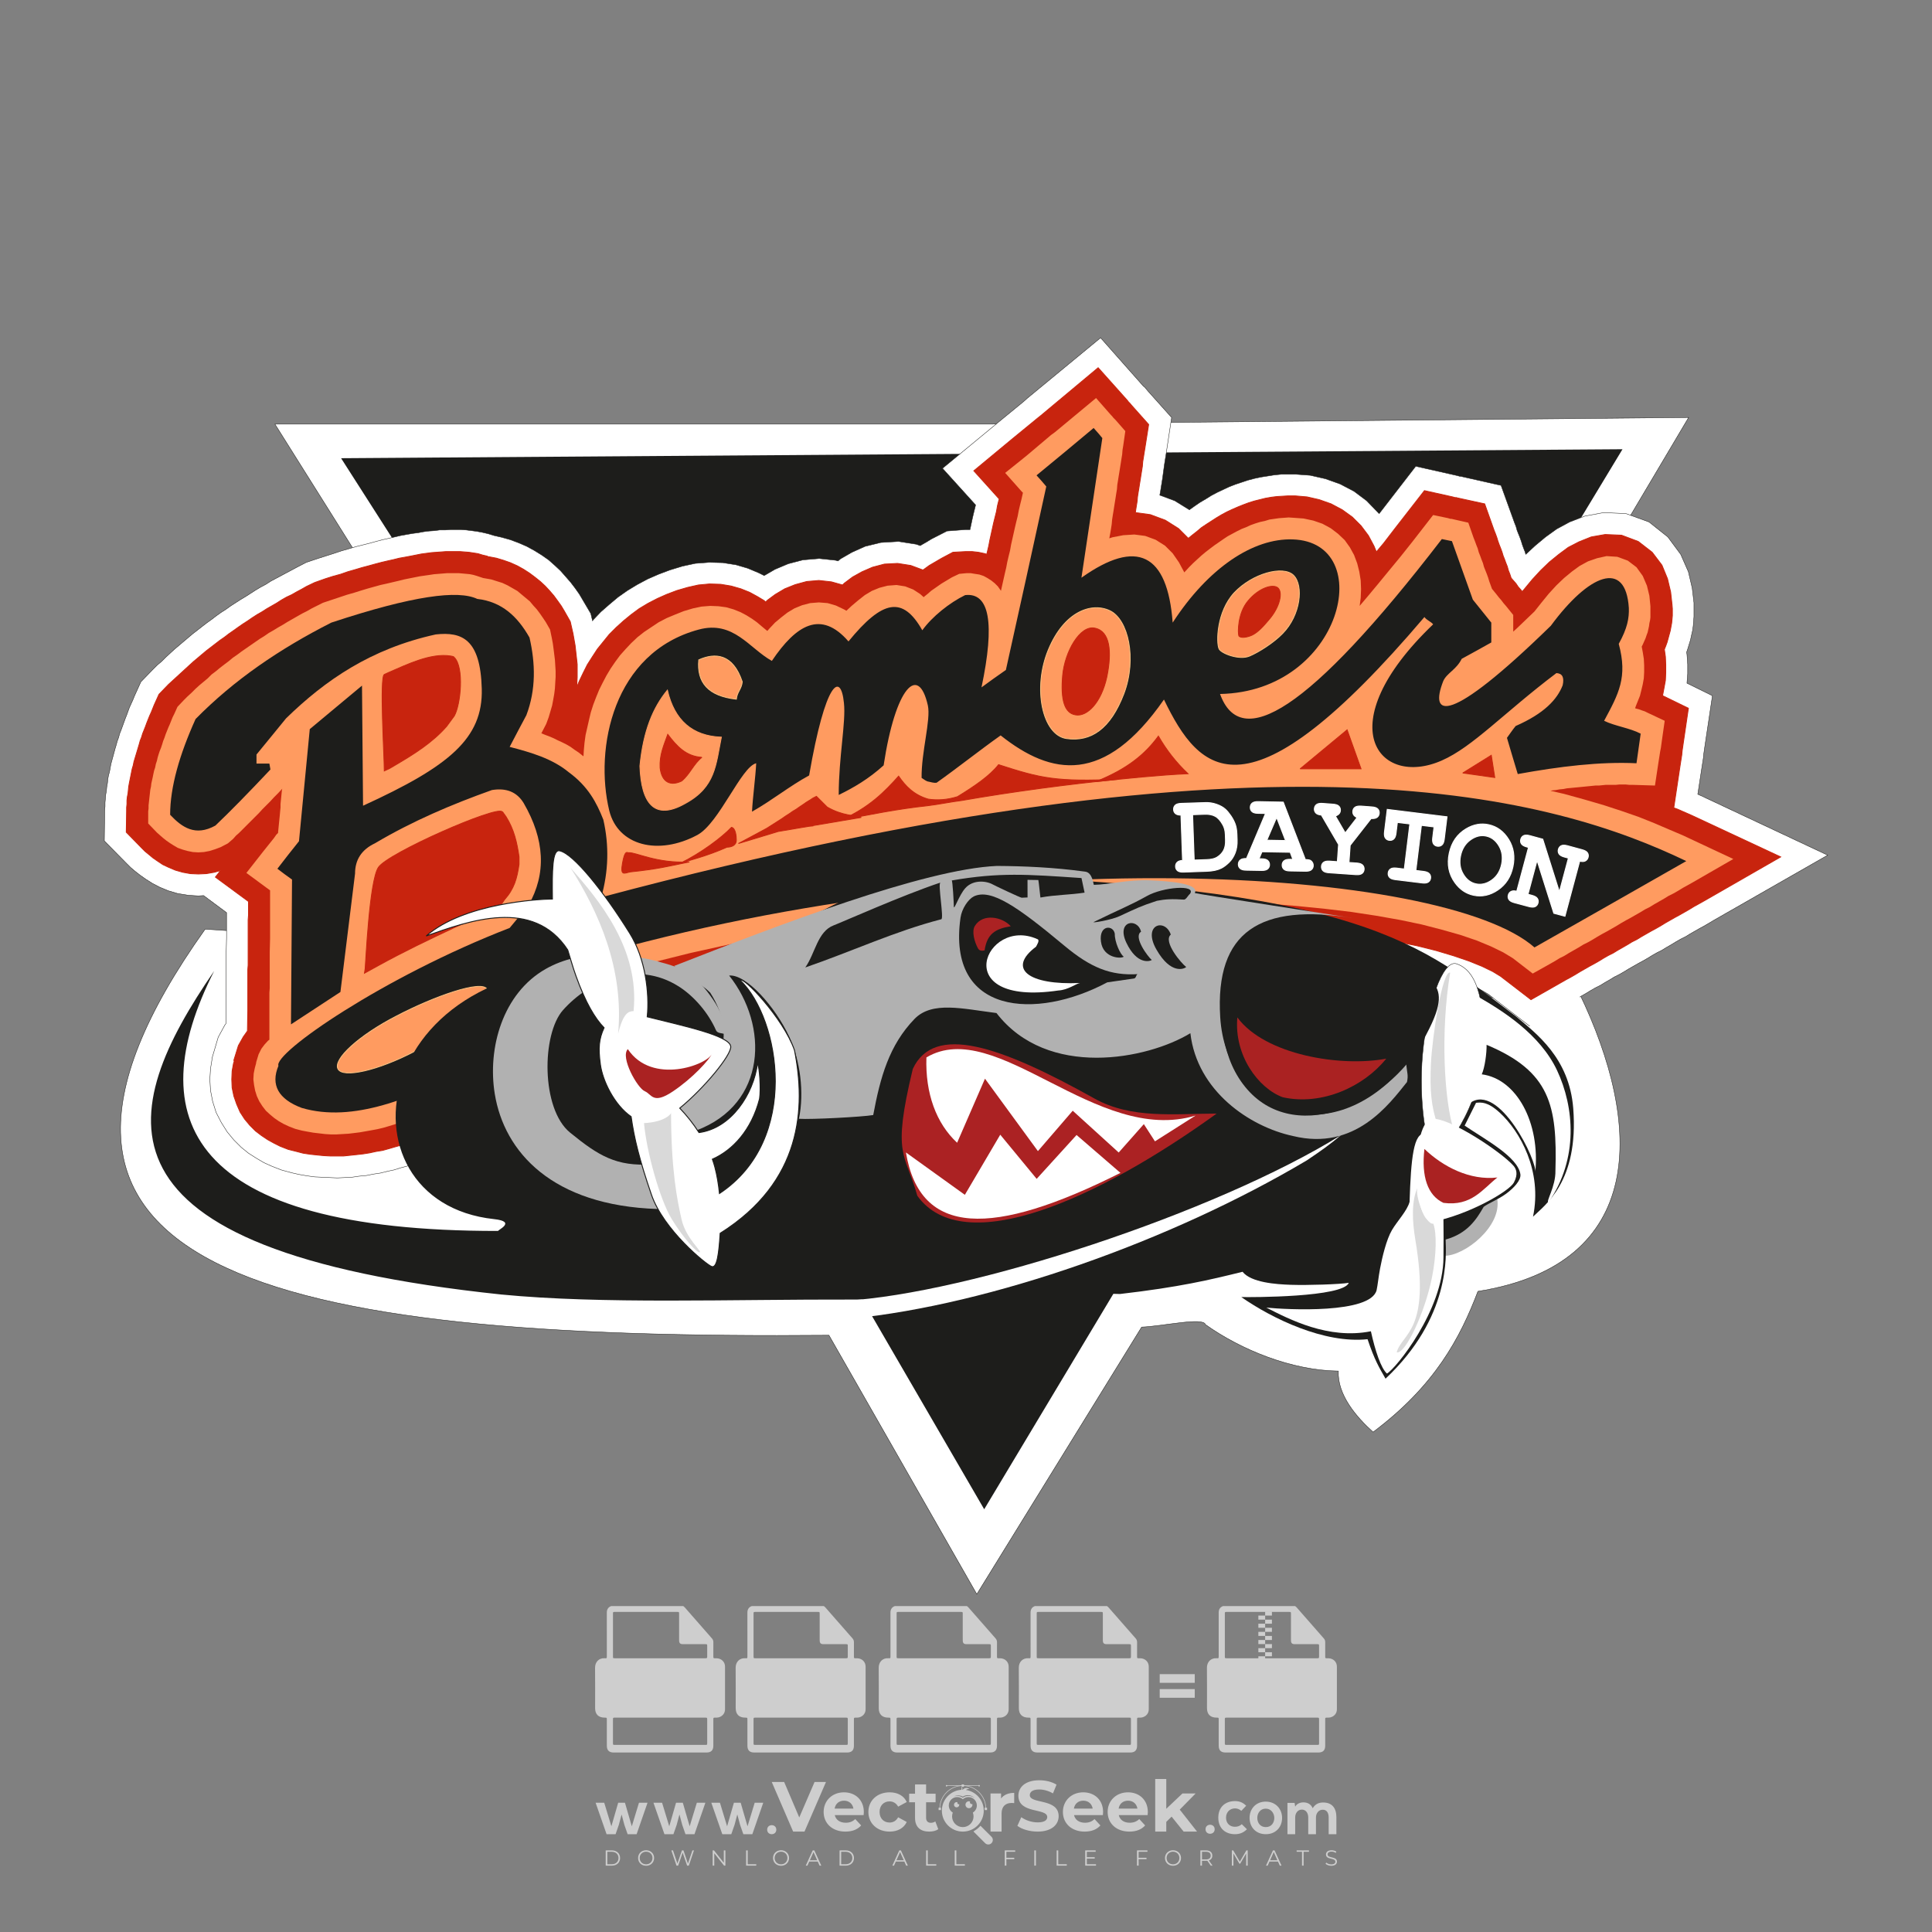 <?xml version="1.0" encoding="iso-8859-1"?>
<!-- Generator: Adobe Illustrator 27.0.0, SVG Export Plug-In . SVG Version: 6.00 Build 0)  -->
<svg version="1.1" id="Layer_1" xmlns="http://www.w3.org/2000/svg" xmlns:xlink="http://www.w3.org/1999/xlink" x="0px" y="0px"
	 viewBox="0 0 500 500" style="enable-background:new 0 0 500 500;" xml:space="preserve">
<rect x="0" y="0" width="500" height="500" fill="#808080" stroke="none"/>
<g id="watermark_1_">
	<g>
		<g id="watermark" style="opacity:0.61;">
			<g>
				<g>
					<g>
						<g>
							<polygon style="fill:#FFFFFF;" points="213.765,461.172 208.204,474.017 205.268,474.017 199.726,461.172 202.938,461.172 
								206.846,470.347 210.81,461.172 							"/>
						</g>
						<g>
							<path style="fill:#FFFFFF;" d="M223.507,469.741h-7.469c0.275,1.23,1.321,1.982,2.826,1.982c1.046,0,1.798-0.312,2.477-0.954
								l1.523,1.651c-0.917,1.046-2.294,1.597-4.074,1.597c-3.413,0-5.634-2.147-5.634-5.083c0-2.954,2.257-5.083,5.267-5.083
								c2.899,0,5.138,1.945,5.138,5.12C223.562,469.191,223.526,469.503,223.507,469.741 M216.002,468.071h4.863
								c-0.202-1.248-1.138-2.055-2.422-2.055C217.139,466.016,216.204,466.805,216.002,468.071"/>
						</g>
						<g>
							<path style="fill:#FFFFFF;" d="M224.735,468.934c0-2.973,2.294-5.083,5.505-5.083c2.074,0,3.707,0.899,4.423,2.514
								l-2.22,1.193c-0.532-0.936-1.321-1.358-2.221-1.358c-1.45,0-2.587,1.009-2.587,2.734c0,1.725,1.138,2.734,2.587,2.734
								c0.899,0,1.688-0.404,2.221-1.358l2.22,1.211c-0.716,1.578-2.349,2.495-4.423,2.495
								C227.029,474.017,224.735,471.907,224.735,468.934"/>
						</g>
						<g>
							<path style="fill:#FFFFFF;" d="M242.828,473.393c-0.587,0.422-1.45,0.624-2.331,0.624c-2.33,0-3.688-1.193-3.688-3.542
								v-4.055h-1.523v-2.202h1.523v-2.404h2.863v2.404h2.459v2.202h-2.459v4.019c0,0.844,0.458,1.303,1.229,1.303
								c0.422,0,0.844-0.128,1.156-0.367L242.828,473.393z"/>
						</g>
					</g>
					<g>
						<path style="fill:#FFFFFF;" d="M262.474,463.997v2.643c-0.238-0.018-0.422-0.037-0.642-0.037
							c-1.578,0-2.624,0.862-2.624,2.753v4.661h-2.863v-9.873h2.734v1.303C259.776,464.493,260.951,463.997,262.474,463.997"/>
					</g>
					<g>
						<path style="fill:#FFFFFF;" d="M263.299,472.53l1.009-2.239c1.083,0.789,2.697,1.339,4.239,1.339
							c1.762,0,2.477-0.587,2.477-1.376c0-2.404-7.469-0.752-7.469-5.524c0-2.184,1.762-4,5.413-4c1.615,0,3.267,0.385,4.459,1.138
							l-0.918,2.257c-1.193-0.679-2.422-1.009-3.56-1.009c-1.761,0-2.44,0.66-2.44,1.468c0,2.367,7.468,0.734,7.468,5.45
							c0,2.147-1.78,3.982-5.45,3.982C266.492,474.017,264.437,473.411,263.299,472.53"/>
					</g>
					<g>
						<path style="fill:#FFFFFF;" d="M285.428,469.741h-7.469c0.275,1.23,1.321,1.982,2.826,1.982c1.046,0,1.798-0.312,2.477-0.954
							l1.523,1.651c-0.918,1.046-2.294,1.597-4.074,1.597c-3.413,0-5.634-2.147-5.634-5.083c0-2.954,2.257-5.083,5.267-5.083
							c2.9,0,5.138,1.945,5.138,5.12C285.484,469.191,285.447,469.503,285.428,469.741 M277.923,468.071h4.863
							c-0.202-1.248-1.138-2.055-2.422-2.055C279.061,466.016,278.125,466.805,277.923,468.071"/>
					</g>
					<g>
						<path style="fill:#FFFFFF;" d="M297.007,469.741h-7.469c0.275,1.23,1.321,1.982,2.826,1.982c1.046,0,1.798-0.312,2.477-0.954
							l1.523,1.651c-0.918,1.046-2.294,1.597-4.074,1.597c-3.413,0-5.634-2.147-5.634-5.083c0-2.954,2.257-5.083,5.267-5.083
							c2.899,0,5.138,1.945,5.138,5.12C297.062,469.191,297.025,469.503,297.007,469.741 M289.501,468.071h4.863
							c-0.202-1.248-1.138-2.055-2.422-2.055C290.639,466.016,289.703,466.805,289.501,468.071"/>
					</g>
					<g>
						<polygon style="fill:#FFFFFF;" points="303.208,470.145 301.831,471.503 301.831,474.017 298.969,474.017 298.969,460.401 
							301.831,460.401 301.831,468.108 306.016,464.144 309.429,464.144 305.318,468.328 309.796,474.017 306.327,474.017 						"/>
					</g>
					<g>
						<path style="fill:#FFFFFF;" d="M256.601,475.359L256.601,475.359l-2.86-2.86c-0.435,0.508-0.953,0.943-1.534,1.284
							c-0.092,0.069-0.186,0.136-0.283,0.199l3.027,3.027c0.456,0.456,1.195,0.456,1.65,0
							C257.057,476.554,257.057,475.815,256.601,475.359"/>
					</g>
					<g>
						<path style="fill:#FFFFFF;" d="M249.984,463.244c0.221-0.173,0.495-0.281,0.797-0.281c0.042,0,0.083,0.002,0.124,0.006
							c-0.214-0.156-0.478-0.249-0.764-0.249c-0.395,0-0.744,0.18-0.981,0.458c-0.051,0-0.1,0.006-0.151,0.008
							c0.039-0.077,0.064-0.162,0.064-0.255c0-0.234-0.143-0.434-0.346-0.519c0.087,0.126,0.138,0.279,0.138,0.445
							c0,0.122-0.031,0.237-0.081,0.341c-2.811,0.201-5.03,2.539-5.03,5.4c0,2.993,2.426,5.42,5.42,5.42
							c2.993,0,5.42-2.426,5.42-5.42C254.595,465.879,252.593,463.635,249.984,463.244 M247.983,464.656
							c0.435,0,0.844,0.112,1.199,0.309c0.374-0.245,0.82-0.387,1.299-0.387c0.711,0,1.348,0.312,1.784,0.806
							c-0.435-0.379-1.004-0.61-1.627-0.61c-0.449,0-0.87,0.12-1.234,0.329c-0.079,0.046-0.156,0.096-0.229,0.15
							c-0.065-0.048-0.133-0.093-0.204-0.134c-0.369-0.219-0.8-0.344-1.26-0.344c-0.3,0-0.588,0.054-0.854,0.152
							C247.196,464.754,247.578,464.656,247.983,464.656 M251.772,469.098c0.115,0.305,0.181,0.634,0.181,0.979
							c0,1.534-1.244,2.777-2.778,2.777c-1.534,0-2.777-1.243-2.777-2.777c0-0.345,0.066-0.674,0.181-0.979
							c-0.62-0.382-1.035-1.064-1.035-1.846c0-1.197,0.971-2.168,2.168-2.168c0.565,0,1.078,0.218,1.463,0.572
							c0.386-0.354,0.899-0.572,1.464-0.572c1.197,0,2.168,0.971,2.168,2.168C252.807,468.034,252.392,468.716,251.772,469.098"/>
					</g>
					<g>
						<path style="fill:#FFFFFF;" d="M251.666,467.061c0,0.497-0.404,0.901-0.901,0.901c-0.497,0-0.901-0.404-0.901-0.901
							s0.404-0.901,0.901-0.901c0.101,0,0.197,0.017,0.287,0.047c-0.03,0.062-0.045,0.132-0.045,0.204
							c0,0.273,0.221,0.494,0.494,0.494c0.05,0,0.099-0.008,0.146-0.022C251.66,466.941,251.666,467,251.666,467.061"/>
					</g>
					<g>
						<path style="fill:#FFFFFF;" d="M248.255,467.061c0,0.376-0.305,0.681-0.681,0.681c-0.376,0-0.681-0.305-0.681-0.681
							s0.305-0.681,0.681-0.681c0.076,0,0.149,0.013,0.217,0.035c-0.023,0.047-0.034,0.1-0.034,0.155
							c0,0.206,0.167,0.374,0.374,0.374c0.038,0,0.075-0.006,0.11-0.017C248.25,466.97,248.255,467.015,248.255,467.061"/>
					</g>
					<g>
						<g>
							<g>
								<rect x="242.908" y="467.83" style="fill:#FFFFFF;" width="0.616" height="0.616"/>
							</g>
							<g>
								<rect x="254.827" y="467.83" style="fill:#FFFFFF;" width="0.616" height="0.616"/>
							</g>
							<g>
								<path style="fill:#FFFFFF;" d="M255.205,468.082h-0.14c0-3.248-2.642-5.89-5.89-5.89c-3.248,0-5.89,2.642-5.89,5.89h-0.14
									c0-1.611,0.627-3.125,1.766-4.264c1.139-1.139,2.653-1.766,4.264-1.766c1.611,0,3.125,0.627,4.264,1.766
									C254.578,464.957,255.205,466.471,255.205,468.082"/>
							</g>
						</g>
						<g>
							<rect x="248.868" y="461.814" style="fill:#FFFFFF;" width="0.616" height="0.616"/>
						</g>
						<g>
							<rect x="244.95" y="462.052" style="fill:#FFFFFF;" width="8.45" height="0.14"/>
						</g>
						<g>
							<path style="fill:#FFFFFF;" d="M245.174,462.15c0,0.108-0.088,0.196-0.196,0.196c-0.108,0-0.196-0.088-0.196-0.196
								c0-0.108,0.088-0.196,0.196-0.196C245.086,461.954,245.174,462.042,245.174,462.15"/>
						</g>
						<g>
							<path style="fill:#FFFFFF;" d="M253.596,462.15c0,0.108-0.088,0.196-0.196,0.196c-0.108,0-0.196-0.088-0.196-0.196
								c0-0.108,0.088-0.196,0.196-0.196C253.509,461.954,253.596,462.042,253.596,462.15"/>
						</g>
					</g>
				</g>
				<g>
					<path style="fill:#FFFFFF;" d="M314.356,473.409c0,1.559-2.364,1.559-2.364,0C311.993,471.851,314.356,471.851,314.356,473.409
						z"/>
				</g>
				<g>
					<g>
						<g>
							<path style="fill:#FFFFFF;" d="M161.739,466.549l1.772,6.088l1.855-6.088h2.215l-2.823,8.14h-2.33l-0.837-2.396l-0.722-2.708
								l-0.722,2.708l-0.837,2.396h-2.33l-2.839-8.14h2.231l1.855,6.088l1.756-6.088H161.739z"/>
						</g>
						<g>
							<path style="fill:#FFFFFF;" d="M176.713,466.549l1.772,6.088l1.855-6.088h2.215l-2.823,8.14h-2.33l-0.837-2.396l-0.722-2.708
								l-0.722,2.708l-0.837,2.396h-2.33l-2.839-8.14h2.231l1.855,6.088l1.756-6.088H176.713z"/>
						</g>
						<g>
							<path style="fill:#FFFFFF;" d="M191.687,466.549l1.772,6.088l1.855-6.088h2.215l-2.823,8.14h-2.33l-0.837-2.396l-0.722-2.708
								l-0.722,2.708l-0.837,2.396h-2.33l-2.839-8.14h2.231l1.855,6.088l1.756-6.088H191.687z"/>
						</g>
					</g>
					<g>
						<path style="fill:#FFFFFF;" d="M200.908,473.52c0,1.559-2.364,1.559-2.364,0C198.545,471.962,200.908,471.962,200.908,473.52z
							"/>
					</g>
					<g>
						<path style="fill:#FFFFFF;" d="M322.71,473.409c-0.935,0.919-1.919,1.28-3.117,1.28c-2.346,0-4.3-1.411-4.3-4.282
							s1.953-4.284,4.3-4.284c1.149,0,2.035,0.329,2.921,1.199l-1.264,1.329c-0.476-0.428-1.066-0.64-1.623-0.64
							c-1.346,0-2.33,0.985-2.33,2.396c0,1.542,1.05,2.362,2.297,2.362c0.64,0,1.28-0.18,1.772-0.672L322.71,473.409z"/>
					</g>
					<g>
						<path style="fill:#FFFFFF;" d="M331.805,470.472c0,2.33-1.591,4.217-4.217,4.217c-2.626,0-4.201-1.887-4.201-4.217
							c0-2.314,1.609-4.217,4.185-4.217C330.149,466.255,331.805,468.158,331.805,470.472z M325.389,470.472
							c0,1.231,0.739,2.38,2.199,2.38c1.46,0,2.199-1.149,2.199-2.38c0-1.215-0.854-2.396-2.199-2.396
							C326.144,468.077,325.389,469.258,325.389,470.472z"/>
					</g>
					<g>
						<path style="fill:#FFFFFF;" d="M338.572,474.689v-4.332c0-1.068-0.559-2.035-1.658-2.035c-1.082,0-1.722,0.967-1.722,2.035
							v4.332h-2.003v-8.107h1.855l0.148,0.985c0.426-0.82,1.362-1.116,2.133-1.116c0.969,0,1.937,0.394,2.396,1.51
							c0.723-1.149,1.658-1.478,2.708-1.478c2.297,0,3.43,1.412,3.43,3.84v4.365h-2.003v-4.365c0-1.066-0.442-1.97-1.526-1.97
							c-1.082,0-1.756,0.935-1.756,2.003v4.332H338.572z"/>
					</g>
				</g>
			</g>
		</g>
		<g style="opacity:0.61;">
			<g>
				<g>
					<path style="fill:#FFFFFF;" d="M345.988,431.299c-0.006-1.224-0.959-2.121-2.189-2.14c-0.924-0.014-0.832,0.12-0.834-0.867
						c-0.003-1.097-0.007-2.194,0.003-3.292c0.003-0.379-0.112-0.691-0.362-0.976c-2.342-2.668-4.678-5.342-7.019-8.011
						c-0.12-0.137-0.275-0.244-0.414-0.366c-6.214,0-12.427,0-18.641,0c-0.794,0.293-1.14,0.868-1.138,1.709
						c0.01,3.748,0.004,7.496,0.004,11.243c0,0.556-0.003,0.589-0.55,0.551c-1.497-0.102-2.516,0.986-2.497,2.492
						c0.044,3.476,0.013,6.953,0.014,10.429c0.001,1.58,0.867,2.443,2.45,2.449c0.582,0.002,0.582,0.002,0.582,0.6
						c0,2.219-0.001,4.438,0.001,6.657c0.001,1.192,0.58,1.771,1.768,1.771c8.013,0.001,16.027,0.001,24.04,0
						c1.168,0,1.755-0.583,1.757-1.745c0.002-2.256,0-4.512,0.001-6.768c0-0.512,0.002-0.511,0.52-0.515
						c0.271-0.002,0.541,0.008,0.809-0.058c0.996-0.246,1.69-1.044,1.694-2.069C346.003,438.696,346.005,434.997,345.988,431.299z
						 M317.537,417.162c5.337,0,10.674,0,16.01,0c0.548,0,0.554,0.007,0.554,0.561c0.001,2.243-0.001,4.486,0.001,6.73
						c0.001,0.811,0.249,1.059,1.06,1.059c1.91,0.001,3.821,0,5.731,0.001c0.458,0,0.479,0.021,0.481,0.483
						c0.003,0.887,0.002,1.775,0,2.662c-0.001,0.477-0.024,0.498-0.504,0.499c-3.895,0.001-7.79,0-11.684,0
						c-3.882,0-7.765,0-11.647,0c-0.55,0-0.552-0.001-0.552-0.561c-0.001-3.624-0.001-7.247,0-10.871
						C316.987,417.166,316.991,417.162,317.537,417.162z M340.822,451.579c-3.883,0.001-7.766,0-11.65,0c-3.871,0-7.742,0-11.613,0
						c-0.572,0-0.574-0.002-0.574-0.579c-0.001-1.997-0.001-3.994,0.001-5.991c0-0.464,0.023-0.486,0.478-0.487
						c7.803-0.001,15.607-0.001,23.41,0c0.478,0,0.499,0.02,0.499,0.503c0.002,1.997,0.001,3.994,0,5.991
						C341.375,451.574,341.37,451.579,340.822,451.579z"/>
				</g>
				<g>
					<g>
						<rect x="327.418" y="417.053" style="fill:#FFFFFF;" width="1.757" height="1.054"/>
					</g>
					<g>
						<rect x="325.662" y="418.107" style="fill:#FFFFFF;" width="1.757" height="1.054"/>
					</g>
					<g>
						<rect x="327.418" y="419.161" style="fill:#FFFFFF;" width="1.757" height="1.054"/>
					</g>
					<g>
						<rect x="325.662" y="420.215" style="fill:#FFFFFF;" width="1.757" height="1.054"/>
					</g>
					<g>
						<rect x="327.418" y="421.269" style="fill:#FFFFFF;" width="1.757" height="1.054"/>
					</g>
					<g>
						<rect x="325.662" y="422.323" style="fill:#FFFFFF;" width="1.757" height="1.054"/>
					</g>
					<g>
						<rect x="327.418" y="423.378" style="fill:#FFFFFF;" width="1.757" height="1.054"/>
					</g>
					<g>
						<rect x="325.662" y="424.432" style="fill:#FFFFFF;" width="1.757" height="1.054"/>
					</g>
					<g>
						<rect x="327.418" y="425.486" style="fill:#FFFFFF;" width="1.757" height="1.054"/>
					</g>
					<g>
						<rect x="325.662" y="426.54" style="fill:#FFFFFF;" width="1.757" height="1.054"/>
					</g>
					<g>
						<rect x="327.418" y="427.594" style="fill:#FFFFFF;" width="1.757" height="1.054"/>
					</g>
					<g>
						<rect x="325.662" y="428.648" style="fill:#FFFFFF;" width="1.757" height="1.054"/>
					</g>
				</g>
			</g>
			<g>
				<path style="fill:#FFFFFF;" d="M187.637,431.299c-0.006-1.224-0.959-2.121-2.189-2.14c-0.924-0.014-0.832,0.12-0.834-0.867
					c-0.003-1.097-0.007-2.194,0.003-3.292c0.003-0.379-0.112-0.691-0.362-0.976c-2.342-2.668-4.678-5.342-7.019-8.011
					c-0.12-0.137-0.275-0.244-0.414-0.366c-6.214,0-12.427,0-18.641,0c-0.794,0.293-1.14,0.868-1.138,1.709
					c0.01,3.748,0.004,7.496,0.004,11.243c0,0.556-0.003,0.589-0.55,0.551c-1.497-0.102-2.516,0.986-2.497,2.492
					c0.044,3.476,0.013,6.953,0.014,10.429c0.001,1.58,0.867,2.443,2.45,2.449c0.582,0.002,0.582,0.002,0.582,0.6
					c0,2.219-0.001,4.438,0.001,6.657c0.001,1.192,0.58,1.771,1.768,1.771c8.013,0.001,16.027,0.001,24.04,0
					c1.168,0,1.755-0.583,1.757-1.745c0.002-2.256,0-4.512,0.001-6.768c0-0.512,0.002-0.511,0.52-0.515
					c0.271-0.002,0.541,0.008,0.809-0.058c0.996-0.246,1.69-1.044,1.694-2.069C187.652,438.696,187.655,434.997,187.637,431.299z
					 M159.187,417.162c5.337,0,10.674,0,16.01,0c0.548,0,0.554,0.007,0.554,0.561c0.001,2.243-0.001,4.486,0.001,6.73
					c0.001,0.811,0.249,1.059,1.06,1.059c1.91,0.001,3.821,0,5.731,0.001c0.458,0,0.479,0.021,0.481,0.483
					c0.003,0.887,0.002,1.775,0,2.662c-0.001,0.477-0.024,0.498-0.504,0.499c-3.895,0.001-7.79,0-11.684,0
					c-3.882,0-7.765,0-11.647,0c-0.55,0-0.552-0.001-0.552-0.561c-0.001-3.624-0.001-7.247,0-10.871
					C158.636,417.166,158.64,417.162,159.187,417.162z M182.472,451.579c-3.883,0.001-7.766,0-11.65,0c-3.871,0-7.742,0-11.613,0
					c-0.572,0-0.574-0.002-0.574-0.579c-0.001-1.997-0.001-3.994,0.001-5.991c0-0.464,0.023-0.486,0.478-0.487
					c7.803-0.001,15.607-0.001,23.41,0c0.478,0,0.499,0.02,0.499,0.503c0.002,1.997,0.001,3.994,0,5.991
					C183.024,451.574,183.019,451.579,182.472,451.579z"/>
			</g>
			<g>
				<path style="fill:#FFFFFF;" d="M159.779,440.669v-7.897h2.779c0.375,0,0.726,0.061,1.053,0.182
					c0.327,0.121,0.612,0.292,0.855,0.513c0.242,0.221,0.434,0.483,0.573,0.789c0.14,0.305,0.21,0.642,0.21,1.009
					c0,0.375-0.07,0.715-0.21,1.02c-0.14,0.305-0.331,0.568-0.573,0.789c-0.243,0.221-0.528,0.392-0.855,0.513
					c-0.327,0.121-0.678,0.182-1.053,0.182h-1.29v2.901H159.779z M162.58,436.356c0.39,0,0.684-0.111,0.882-0.331
					c0.199-0.22,0.298-0.474,0.298-0.761c0-0.14-0.024-0.276-0.072-0.408c-0.048-0.132-0.121-0.248-0.221-0.347
					c-0.099-0.099-0.223-0.178-0.37-0.237c-0.147-0.059-0.32-0.089-0.518-0.089h-1.312v2.173H162.58z"/>
				<path style="fill:#FFFFFF;" d="M166.308,432.771h1.731l3.177,5.294h0.088l-0.088-1.522v-3.772h1.478v7.897h-1.566l-3.353-5.592
					h-0.088l0.088,1.522v4.07h-1.467V432.771z"/>
				<path style="fill:#FFFFFF;" d="M177.922,436.334h3.872c0.022,0.089,0.04,0.195,0.055,0.32c0.014,0.125,0.022,0.25,0.022,0.375
					c0,0.507-0.077,0.985-0.231,1.434c-0.154,0.449-0.397,0.849-0.728,1.202c-0.353,0.375-0.776,0.666-1.268,0.871
					c-0.493,0.206-1.055,0.309-1.688,0.309c-0.574,0-1.114-0.103-1.622-0.309c-0.507-0.206-0.948-0.492-1.323-0.86
					c-0.375-0.367-0.673-0.803-0.894-1.307c-0.221-0.504-0.331-1.053-0.331-1.649c0-0.595,0.11-1.145,0.331-1.649
					c0.221-0.504,0.518-0.939,0.894-1.307c0.375-0.367,0.816-0.654,1.323-0.86c0.507-0.206,1.048-0.309,1.622-0.309
					c0.64,0,1.211,0.11,1.715,0.331c0.504,0.221,0.935,0.526,1.296,0.915l-1.025,1.004c-0.258-0.272-0.544-0.48-0.861-0.623
					c-0.316-0.143-0.695-0.215-1.136-0.215c-0.361,0-0.703,0.065-1.026,0.193c-0.324,0.129-0.607,0.311-0.85,0.546
					c-0.242,0.235-0.436,0.52-0.579,0.855c-0.143,0.335-0.215,0.708-0.215,1.119c0,0.412,0.072,0.785,0.215,1.12
					c0.143,0.335,0.338,0.62,0.584,0.855c0.246,0.235,0.531,0.418,0.855,0.546c0.323,0.129,0.669,0.193,1.037,0.193
					c0.419,0,0.773-0.061,1.064-0.182c0.29-0.121,0.538-0.278,0.744-0.469c0.148-0.132,0.275-0.3,0.381-0.502
					c0.106-0.202,0.189-0.428,0.248-0.678h-2.482V436.334z"/>
			</g>
			<g>
				<path style="fill:#FFFFFF;" d="M224.019,431.299c-0.006-1.224-0.959-2.121-2.189-2.14c-0.924-0.014-0.832,0.12-0.834-0.867
					c-0.003-1.097-0.007-2.194,0.003-3.292c0.003-0.379-0.112-0.691-0.362-0.976c-2.342-2.668-4.678-5.342-7.019-8.011
					c-0.12-0.137-0.275-0.244-0.414-0.366c-6.214,0-12.427,0-18.641,0c-0.794,0.293-1.14,0.868-1.138,1.709
					c0.01,3.748,0.004,7.496,0.004,11.243c0,0.556-0.003,0.589-0.55,0.551c-1.497-0.102-2.516,0.986-2.497,2.492
					c0.044,3.476,0.013,6.953,0.014,10.429c0.001,1.58,0.867,2.443,2.45,2.449c0.582,0.002,0.582,0.002,0.582,0.6
					c0,2.219-0.001,4.438,0.001,6.657c0.001,1.192,0.58,1.771,1.768,1.771c8.013,0.001,16.027,0.001,24.04,0
					c1.168,0,1.755-0.583,1.757-1.745c0.002-2.256,0-4.512,0.001-6.768c0-0.512,0.002-0.511,0.52-0.515
					c0.271-0.002,0.541,0.008,0.809-0.058c0.997-0.246,1.69-1.044,1.694-2.069C224.034,438.696,224.036,434.997,224.019,431.299z
					 M195.568,417.162c5.337,0,10.674,0,16.01,0c0.548,0,0.554,0.007,0.554,0.561c0.001,2.243-0.001,4.486,0.001,6.73
					c0.001,0.811,0.249,1.059,1.06,1.059c1.91,0.001,3.821,0,5.731,0.001c0.458,0,0.479,0.021,0.481,0.483
					c0.003,0.887,0.002,1.775,0,2.662c-0.001,0.477-0.024,0.498-0.504,0.499c-3.895,0.001-7.79,0-11.684,0
					c-3.882,0-7.765,0-11.647,0c-0.55,0-0.552-0.001-0.552-0.561c-0.001-3.624-0.001-7.247,0-10.871
					C195.018,417.166,195.022,417.162,195.568,417.162z M218.854,451.579c-3.883,0.001-7.766,0-11.65,0c-3.871,0-7.742,0-11.613,0
					c-0.572,0-0.574-0.002-0.574-0.579c-0.001-1.997-0.001-3.994,0.001-5.991c0-0.464,0.023-0.486,0.478-0.487
					c7.803-0.001,15.607-0.001,23.41,0c0.478,0,0.499,0.02,0.499,0.503c0.002,1.997,0.001,3.994,0,5.991
					C219.406,451.574,219.401,451.579,218.854,451.579z"/>
			</g>
			<g>
				<path style="fill:#FFFFFF;" d="M205.111,432.771h1.699l2.967,7.897h-1.644l-0.651-1.886h-3.044l-0.651,1.886h-1.643
					L205.111,432.771z M206.997,437.415l-0.706-1.974l-0.287-0.96h-0.088l-0.287,0.96l-0.706,1.974H206.997z"/>
				<path style="fill:#FFFFFF;" d="M211.331,434.536c-0.125,0-0.245-0.024-0.359-0.072c-0.114-0.048-0.213-0.114-0.298-0.199
					c-0.084-0.084-0.151-0.182-0.198-0.292c-0.048-0.11-0.072-0.232-0.072-0.364s0.024-0.254,0.072-0.364
					c0.048-0.11,0.114-0.208,0.198-0.292c0.084-0.084,0.184-0.151,0.298-0.198c0.114-0.048,0.233-0.072,0.359-0.072
					c0.257,0,0.478,0.09,0.662,0.27c0.184,0.181,0.276,0.399,0.276,0.656s-0.092,0.476-0.276,0.656
					C211.809,434.446,211.589,434.536,211.331,434.536z M210.615,440.669v-5.404h1.445v5.404H210.615z"/>
			</g>
			<g>
				<path style="fill:#FFFFFF;" d="M261.044,431.299c-0.006-1.224-0.959-2.121-2.189-2.14c-0.924-0.014-0.832,0.12-0.834-0.867
					c-0.003-1.097-0.007-2.194,0.003-3.292c0.003-0.379-0.112-0.691-0.362-0.976c-2.342-2.668-4.678-5.342-7.019-8.011
					c-0.12-0.137-0.275-0.244-0.414-0.366c-6.214,0-12.427,0-18.641,0c-0.794,0.293-1.14,0.868-1.138,1.709
					c0.01,3.748,0.004,7.496,0.004,11.243c0,0.556-0.003,0.589-0.55,0.551c-1.497-0.102-2.516,0.986-2.497,2.492
					c0.044,3.476,0.013,6.953,0.014,10.429c0.001,1.58,0.867,2.443,2.45,2.449c0.582,0.002,0.582,0.002,0.582,0.6
					c0,2.219-0.001,4.438,0.001,6.657c0.001,1.192,0.58,1.771,1.768,1.771c8.013,0.001,16.027,0.001,24.04,0
					c1.168,0,1.755-0.583,1.757-1.745c0.002-2.256,0-4.512,0.001-6.768c0-0.512,0.002-0.511,0.52-0.515
					c0.271-0.002,0.541,0.008,0.809-0.058c0.996-0.246,1.69-1.044,1.694-2.069C261.059,438.696,261.061,434.997,261.044,431.299z
					 M232.593,417.162c5.337,0,10.674,0,16.01,0c0.548,0,0.554,0.007,0.554,0.561c0.001,2.243-0.001,4.486,0.001,6.73
					c0.001,0.811,0.249,1.059,1.06,1.059c1.91,0.001,3.821,0,5.731,0.001c0.458,0,0.479,0.021,0.481,0.483
					c0.003,0.887,0.002,1.775,0,2.662c-0.001,0.477-0.024,0.498-0.504,0.499c-3.895,0.001-7.79,0-11.684,0
					c-3.882,0-7.765,0-11.647,0c-0.55,0-0.552-0.001-0.552-0.561c-0.001-3.624-0.001-7.247,0-10.871
					C232.042,417.166,232.047,417.162,232.593,417.162z M255.878,451.579c-3.883,0.001-7.766,0-11.65,0c-3.871,0-7.742,0-11.613,0
					c-0.572,0-0.574-0.002-0.574-0.579c-0.001-1.997-0.001-3.994,0.001-5.991c0-0.464,0.023-0.486,0.478-0.487
					c7.803-0.001,15.607-0.001,23.41,0c0.478,0,0.499,0.02,0.499,0.503c0.002,1.997,0.001,3.994,0,5.991
					C256.431,451.574,256.426,451.579,255.878,451.579z"/>
			</g>
			<g>
				<path style="fill:#FFFFFF;" d="M236.361,440.845c-0.338,0-0.662-0.048-0.971-0.143c-0.309-0.095-0.592-0.239-0.849-0.43
					c-0.257-0.191-0.481-0.425-0.673-0.7c-0.191-0.276-0.342-0.597-0.452-0.965l1.401-0.551c0.103,0.397,0.283,0.726,0.54,0.987
					c0.257,0.261,0.596,0.392,1.015,0.392c0.154,0,0.303-0.02,0.447-0.061c0.143-0.04,0.272-0.099,0.386-0.176
					s0.204-0.175,0.27-0.292c0.066-0.118,0.099-0.254,0.099-0.408c0-0.147-0.026-0.279-0.077-0.397
					c-0.051-0.117-0.138-0.227-0.259-0.331c-0.121-0.103-0.28-0.202-0.475-0.298c-0.195-0.095-0.435-0.195-0.722-0.298l-0.485-0.176
					c-0.213-0.073-0.429-0.173-0.645-0.298c-0.217-0.125-0.413-0.276-0.59-0.452c-0.177-0.176-0.322-0.384-0.436-0.623
					c-0.114-0.239-0.171-0.509-0.171-0.81c0-0.309,0.06-0.597,0.182-0.866c0.121-0.268,0.294-0.503,0.518-0.706
					c0.224-0.202,0.492-0.36,0.805-0.474s0.66-0.171,1.042-0.171c0.397,0,0.74,0.053,1.031,0.16
					c0.291,0.107,0.537,0.243,0.739,0.408c0.202,0.165,0.366,0.348,0.491,0.546c0.125,0.199,0.217,0.386,0.276,0.563l-1.312,0.551
					c-0.074-0.221-0.208-0.419-0.402-0.596c-0.195-0.176-0.462-0.265-0.8-0.265c-0.324,0-0.592,0.075-0.805,0.226
					c-0.213,0.151-0.32,0.348-0.32,0.59c0,0.235,0.103,0.436,0.309,0.601c0.206,0.165,0.533,0.325,0.982,0.48l0.497,0.165
					c0.316,0.111,0.605,0.237,0.866,0.381c0.261,0.143,0.485,0.314,0.673,0.513c0.187,0.199,0.331,0.425,0.43,0.678
					c0.1,0.254,0.149,0.546,0.149,0.877c0,0.412-0.083,0.767-0.248,1.064c-0.165,0.298-0.377,0.542-0.634,0.734
					c-0.258,0.191-0.548,0.335-0.872,0.43C236.986,440.797,236.67,440.845,236.361,440.845z"/>
				<path style="fill:#FFFFFF;" d="M239.516,432.771h1.61l1.633,4.754l0.287,1.015h0.088l0.309-1.015l1.699-4.754h1.61l-2.879,7.897
					h-1.566L239.516,432.771z"/>
				<path style="fill:#FFFFFF;" d="M251.097,436.334h3.871c0.022,0.089,0.04,0.195,0.055,0.32c0.015,0.125,0.023,0.25,0.023,0.375
					c0,0.507-0.078,0.985-0.232,1.434c-0.154,0.449-0.397,0.849-0.728,1.202c-0.353,0.375-0.775,0.666-1.268,0.871
					c-0.493,0.206-1.055,0.309-1.688,0.309c-0.574,0-1.114-0.103-1.621-0.309c-0.507-0.206-0.949-0.492-1.324-0.86
					c-0.375-0.367-0.673-0.803-0.894-1.307c-0.22-0.504-0.331-1.053-0.331-1.649c0-0.595,0.11-1.145,0.331-1.649
					c0.221-0.504,0.518-0.939,0.894-1.307c0.375-0.367,0.816-0.654,1.324-0.86c0.507-0.206,1.047-0.309,1.621-0.309
					c0.64,0,1.211,0.11,1.715,0.331c0.504,0.221,0.936,0.526,1.296,0.915l-1.026,1.004c-0.257-0.272-0.544-0.48-0.861-0.623
					c-0.316-0.143-0.694-0.215-1.136-0.215c-0.36,0-0.702,0.065-1.026,0.193c-0.323,0.129-0.607,0.311-0.849,0.546
					c-0.243,0.235-0.436,0.52-0.579,0.855c-0.143,0.335-0.215,0.708-0.215,1.119c0,0.412,0.072,0.785,0.215,1.12
					c0.143,0.335,0.338,0.62,0.585,0.855c0.246,0.235,0.531,0.418,0.854,0.546c0.324,0.129,0.669,0.193,1.037,0.193
					c0.419,0,0.774-0.061,1.064-0.182c0.29-0.121,0.539-0.278,0.745-0.469c0.147-0.132,0.274-0.3,0.38-0.502
					c0.107-0.202,0.189-0.428,0.248-0.678h-2.482V436.334z"/>
			</g>
			<g>
				<path style="fill:#FFFFFF;" d="M297.3,431.299c-0.006-1.224-0.959-2.121-2.189-2.14c-0.924-0.014-0.832,0.12-0.834-0.867
					c-0.003-1.097-0.007-2.194,0.003-3.292c0.003-0.379-0.112-0.691-0.362-0.976c-2.342-2.668-4.678-5.342-7.019-8.011
					c-0.12-0.137-0.275-0.244-0.414-0.366c-6.214,0-12.427,0-18.641,0c-0.794,0.293-1.14,0.868-1.138,1.709
					c0.01,3.748,0.004,7.496,0.004,11.243c0,0.556-0.003,0.589-0.55,0.551c-1.497-0.102-2.516,0.986-2.497,2.492
					c0.044,3.476,0.013,6.953,0.014,10.429c0.001,1.58,0.867,2.443,2.45,2.449c0.582,0.002,0.582,0.002,0.582,0.6
					c0,2.219-0.001,4.438,0.001,6.657c0.001,1.192,0.58,1.771,1.768,1.771c8.013,0.001,16.027,0.001,24.04,0
					c1.168,0,1.755-0.583,1.757-1.745c0.002-2.256,0-4.512,0.001-6.768c0-0.512,0.002-0.511,0.52-0.515
					c0.271-0.002,0.541,0.008,0.809-0.058c0.996-0.246,1.69-1.044,1.694-2.069C297.315,438.696,297.318,434.997,297.3,431.299z
					 M268.85,417.162c5.337,0,10.674,0,16.01,0c0.548,0,0.554,0.007,0.554,0.561c0.001,2.243-0.001,4.486,0.001,6.73
					c0.001,0.811,0.249,1.059,1.06,1.059c1.91,0.001,3.821,0,5.731,0.001c0.458,0,0.479,0.021,0.481,0.483
					c0.003,0.887,0.002,1.775,0,2.662c-0.001,0.477-0.024,0.498-0.504,0.499c-3.895,0.001-7.79,0-11.684,0
					c-3.882,0-7.765,0-11.647,0c-0.55,0-0.552-0.001-0.552-0.561c-0.001-3.624-0.001-7.247,0-10.871
					C268.299,417.166,268.303,417.162,268.85,417.162z M292.135,451.579c-3.883,0.001-7.766,0-11.65,0c-3.871,0-7.742,0-11.613,0
					c-0.572,0-0.574-0.002-0.574-0.579c-0.001-1.997-0.001-3.994,0.001-5.991c0-0.464,0.023-0.486,0.478-0.487
					c7.803-0.001,15.607-0.001,23.41,0c0.478,0,0.499,0.02,0.499,0.503c0.001,1.997,0.001,3.994,0,5.991
					C292.687,451.574,292.682,451.579,292.135,451.579z"/>
			</g>
			<g>
				<path style="fill:#FFFFFF;" d="M272.966,434.183v1.831h3.165v1.412h-3.165v1.831h3.518v1.412h-5.007v-7.897h5.007v1.412H272.966
					z"/>
				<path style="fill:#FFFFFF;" d="M277.852,440.669v-7.897h2.779c0.375,0,0.726,0.061,1.053,0.182
					c0.327,0.121,0.612,0.292,0.855,0.513c0.243,0.221,0.434,0.483,0.574,0.789c0.14,0.305,0.209,0.642,0.209,1.009
					c0,0.375-0.07,0.715-0.209,1.02c-0.14,0.305-0.331,0.568-0.574,0.789c-0.243,0.221-0.528,0.392-0.855,0.513
					c-0.327,0.121-0.678,0.182-1.053,0.182h-1.29v2.901H277.852z M280.653,436.356c0.389,0,0.684-0.111,0.882-0.331
					c0.199-0.22,0.298-0.474,0.298-0.761c0-0.14-0.024-0.276-0.072-0.408c-0.048-0.132-0.121-0.248-0.221-0.347
					c-0.099-0.099-0.222-0.178-0.37-0.237c-0.147-0.059-0.32-0.089-0.518-0.089h-1.312v2.173H280.653z"/>
				<path style="fill:#FFFFFF;" d="M286.797,440.845c-0.338,0-0.662-0.048-0.971-0.143c-0.309-0.095-0.592-0.239-0.849-0.43
					c-0.257-0.191-0.482-0.425-0.673-0.7c-0.191-0.276-0.342-0.597-0.452-0.965l1.401-0.551c0.103,0.397,0.283,0.726,0.541,0.987
					c0.257,0.261,0.595,0.392,1.015,0.392c0.154,0,0.303-0.02,0.447-0.061c0.143-0.04,0.272-0.099,0.386-0.176
					c0.114-0.077,0.204-0.175,0.27-0.292c0.066-0.118,0.1-0.254,0.1-0.408c0-0.147-0.026-0.279-0.077-0.397
					c-0.051-0.117-0.138-0.227-0.259-0.331c-0.121-0.103-0.279-0.202-0.474-0.298c-0.195-0.095-0.436-0.195-0.723-0.298
					l-0.485-0.176c-0.213-0.073-0.428-0.173-0.645-0.298c-0.217-0.125-0.414-0.276-0.59-0.452c-0.176-0.176-0.322-0.384-0.436-0.623
					c-0.114-0.239-0.171-0.509-0.171-0.81c0-0.309,0.061-0.597,0.182-0.866c0.121-0.268,0.294-0.503,0.518-0.706
					c0.224-0.202,0.493-0.36,0.805-0.474c0.312-0.114,0.66-0.171,1.042-0.171c0.397,0,0.741,0.053,1.031,0.16
					c0.29,0.107,0.537,0.243,0.739,0.408c0.202,0.165,0.365,0.348,0.491,0.546c0.125,0.199,0.217,0.386,0.276,0.563l-1.312,0.551
					c-0.074-0.221-0.208-0.419-0.403-0.596c-0.195-0.176-0.462-0.265-0.799-0.265c-0.324,0-0.592,0.075-0.805,0.226
					c-0.213,0.151-0.32,0.348-0.32,0.59c0,0.235,0.103,0.436,0.309,0.601c0.206,0.165,0.533,0.325,0.982,0.48l0.496,0.165
					c0.316,0.111,0.605,0.237,0.866,0.381c0.261,0.143,0.485,0.314,0.673,0.513c0.187,0.199,0.331,0.425,0.43,0.678
					c0.099,0.254,0.149,0.546,0.149,0.877c0,0.412-0.083,0.767-0.248,1.064c-0.165,0.298-0.377,0.542-0.634,0.734
					c-0.258,0.191-0.548,0.335-0.872,0.43C287.422,440.797,287.105,440.845,286.797,440.845z"/>
			</g>
			<g>
				<path style="fill:#FFFFFF;" d="M321.394,439.168l4.004-4.985h-3.827v-1.412h5.559v1.5l-3.96,4.985h4.004v1.412h-5.779V439.168z"
					/>
				<path style="fill:#FFFFFF;" d="M328.409,432.771h1.489v7.897h-1.489V432.771z"/>
				<path style="fill:#FFFFFF;" d="M331.486,440.669v-7.897h2.779c0.375,0,0.726,0.061,1.053,0.182
					c0.327,0.121,0.612,0.292,0.855,0.513s0.434,0.483,0.574,0.789c0.14,0.305,0.209,0.642,0.209,1.009
					c0,0.375-0.07,0.715-0.209,1.02c-0.14,0.305-0.331,0.568-0.574,0.789c-0.243,0.221-0.528,0.392-0.855,0.513
					c-0.327,0.121-0.678,0.182-1.053,0.182h-1.29v2.901H331.486z M334.288,436.356c0.389,0,0.684-0.111,0.882-0.331
					c0.199-0.22,0.298-0.474,0.298-0.761c0-0.14-0.024-0.276-0.072-0.408c-0.048-0.132-0.121-0.248-0.221-0.347
					c-0.099-0.099-0.222-0.178-0.37-0.237c-0.147-0.059-0.32-0.089-0.518-0.089h-1.312v2.173H334.288z"/>
			</g>
		</g>
		<g style="opacity:0.61;">
			<path style="fill:#FFFFFF;" d="M300.133,433.27h9.067v2.242h-9.067V433.27z M300.133,437.136h9.067v2.243h-9.067V437.136z"/>
		</g>
	</g>
	<g style="opacity:0.61;">
		<path style="fill:#FFFFFF;" d="M156.756,478.878h1.607c1.263,0,2.114,0.812,2.114,1.974c0,1.161-0.851,1.973-2.114,1.973h-1.607
			V478.878z M158.34,482.464c1.049,0,1.725-0.665,1.725-1.612c0-0.947-0.677-1.613-1.725-1.613h-1.167v3.225H158.34z"/>
		<path style="fill:#FFFFFF;" d="M165.139,480.851c0-1.15,0.879-2.007,2.075-2.007c1.184,0,2.069,0.851,2.069,2.007
			c0,1.156-0.885,2.007-2.069,2.007C166.019,482.858,165.139,482.002,165.139,480.851z M168.866,480.851
			c0-0.942-0.705-1.635-1.652-1.635c-0.953,0-1.663,0.693-1.663,1.635c0,0.941,0.71,1.635,1.663,1.635
			C168.162,482.486,168.866,481.793,168.866,480.851z"/>
		<path style="fill:#FFFFFF;" d="M179.596,478.878l-1.331,3.947h-0.44l-1.156-3.366l-1.161,3.366h-0.434l-1.331-3.947h0.429
			l1.139,3.394l1.178-3.394h0.389l1.161,3.411l1.156-3.411H179.596z"/>
		<path style="fill:#FFFFFF;" d="M187.731,478.878v3.947h-0.344l-2.537-3.202v3.202h-0.417v-3.947h0.344l2.543,3.203v-3.203H187.731
			z"/>
		<path style="fill:#FFFFFF;" d="M193.093,478.878h0.417v3.586h2.21v0.361h-2.627V478.878z"/>
		<path style="fill:#FFFFFF;" d="M200.061,480.851c0-1.15,0.879-2.007,2.075-2.007c1.184,0,2.069,0.851,2.069,2.007
			c0,1.156-0.885,2.007-2.069,2.007C200.941,482.858,200.061,482.002,200.061,480.851z M203.788,480.851
			c0-0.942-0.705-1.635-1.652-1.635c-0.953,0-1.663,0.693-1.663,1.635c0,0.941,0.71,1.635,1.663,1.635
			C203.083,482.486,203.788,481.793,203.788,480.851z"/>
		<path style="fill:#FFFFFF;" d="M211.636,481.77h-2.199l-0.474,1.054h-0.434l1.804-3.947h0.412l1.804,3.947h-0.44L211.636,481.77z
			 M211.484,481.432l-0.947-2.12l-0.947,2.12H211.484z"/>
		<path style="fill:#FFFFFF;" d="M217.28,478.878h1.607c1.263,0,2.114,0.812,2.114,1.974c0,1.161-0.851,1.973-2.114,1.973h-1.607
			V478.878z M218.864,482.464c1.049,0,1.725-0.665,1.725-1.612c0-0.947-0.677-1.613-1.725-1.613h-1.167v3.225H218.864z"/>
		<path style="fill:#FFFFFF;" d="M234.041,481.77h-2.199l-0.474,1.054h-0.434l1.804-3.947h0.412l1.804,3.947h-0.44L234.041,481.77z
			 M233.889,481.432l-0.947-2.12l-0.947,2.12H233.889z"/>
		<path style="fill:#FFFFFF;" d="M239.685,478.878h0.417v3.586h2.21v0.361h-2.627V478.878z"/>
		<path style="fill:#FFFFFF;" d="M247.082,478.878h0.417v3.586h2.21v0.361h-2.627V478.878z"/>
		<path style="fill:#FFFFFF;" d="M260.449,479.239v1.551h2.041v0.361h-2.041v1.675h-0.417v-3.947h2.706v0.361H260.449z"/>
		<path style="fill:#FFFFFF;" d="M267.678,478.878h0.417v3.947h-0.417V478.878z"/>
		<path style="fill:#FFFFFF;" d="M273.456,478.878h0.417v3.586h2.21v0.361h-2.627V478.878z"/>
		<path style="fill:#FFFFFF;" d="M283.644,482.464v0.361h-2.791v-3.947h2.706v0.361h-2.289v1.404h2.041v0.355h-2.041v1.466H283.644z
			"/>
		<path style="fill:#FFFFFF;" d="M294.672,479.239v1.551h2.041v0.361h-2.041v1.675h-0.417v-3.947h2.706v0.361H294.672z"/>
		<path style="fill:#FFFFFF;" d="M301.5,480.851c0-1.15,0.879-2.007,2.075-2.007c1.184,0,2.069,0.851,2.069,2.007
			c0,1.156-0.885,2.007-2.069,2.007C302.379,482.858,301.5,482.002,301.5,480.851z M305.226,480.851
			c0-0.942-0.705-1.635-1.652-1.635c-0.953,0-1.663,0.693-1.663,1.635c0,0.941,0.71,1.635,1.663,1.635
			C304.522,482.486,305.226,481.793,305.226,480.851z"/>
		<path style="fill:#FFFFFF;" d="M313.351,482.825l-0.902-1.269c-0.102,0.011-0.203,0.017-0.316,0.017h-1.06v1.252h-0.417v-3.947
			h1.477c1.004,0,1.613,0.507,1.613,1.353c0,0.62-0.327,1.054-0.902,1.24l0.964,1.353H313.351z M313.328,480.231
			c0-0.632-0.417-0.992-1.207-0.992h-1.048v1.979h1.048C312.911,481.218,313.328,480.851,313.328,480.231z"/>
		<path style="fill:#FFFFFF;" d="M322.907,478.878v3.947h-0.4v-3.158l-1.551,2.656h-0.197l-1.551-2.639v3.14h-0.4v-3.947h0.344
			l1.714,2.926l1.697-2.926H322.907z"/>
		<path style="fill:#FFFFFF;" d="M330.744,481.77h-2.199l-0.473,1.054h-0.434l1.804-3.947h0.411l1.804,3.947h-0.44L330.744,481.77z
			 M330.592,481.432l-0.947-2.12l-0.947,2.12H330.592z"/>
		<path style="fill:#FFFFFF;" d="M336.957,479.239h-1.387v-0.361h3.192v0.361h-1.387v3.586h-0.417V479.239z"/>
		<path style="fill:#FFFFFF;" d="M343.063,482.346l0.164-0.321c0.282,0.276,0.784,0.479,1.302,0.479c0.739,0,1.06-0.31,1.06-0.699
			c0-1.083-2.43-0.417-2.43-1.877c0-0.581,0.451-1.083,1.455-1.083c0.446,0,0.908,0.13,1.224,0.35l-0.141,0.333
			c-0.338-0.22-0.733-0.327-1.083-0.327c-0.722,0-1.043,0.321-1.043,0.716c0,1.083,2.43,0.429,2.43,1.866
			c0,0.581-0.462,1.077-1.472,1.077C343.937,482.858,343.356,482.65,343.063,482.346z"/>
	</g>
</g>
<g>
</g>
<g>
	<path style="fill-rule:evenodd;clip-rule:evenodd;fill:#FFFFFF;stroke:#1D1D1B;stroke-width:0.106;stroke-miterlimit:2.613;" d="
		M252.795,412.576l-38.269-67.017C69.007,346.841-9.945,328.969,53.093,240.465c34.857,2.363,69.716,4.727,104.573,7.089
		L71.153,109.761h185.082l180.782-1.72l-90.358,152.323c20.675-1.134,41.352-2.268,62.028-3.405
		c16.57,34.231,17.582,70.286-26.201,77.236c-4.586,12.038-11.079,24.39-27.133,36.428c-4.301-3.869-9.276-9.63-8.988-15.792
		c-12.158-0.161-25.218-5.51-34.402-12.038c-0.528-1.972-11.057,0.447-16.506,0.655L252.795,412.576L252.795,412.576
		L252.795,412.576z"/>
	<polygon style="fill-rule:evenodd;clip-rule:evenodd;fill:#1D1D1B;" points="254.71,390.595 180.543,262.866 88.273,118.585 
		419.899,116.263 331.283,262.866 254.71,390.595 254.71,390.595 	"/>
	
		<polygon style="fill-rule:evenodd;clip-rule:evenodd;fill:#FFFFFF;stroke:#1D1D1B;stroke-width:0.106;stroke-miterlimit:2.613;" points="
		75.395,303.495 72.781,302.774 70.258,301.781 68.275,300.882 66.293,299.709 64.309,298.447 62.417,296.918 60.525,295.026 
		58.812,292.953 57.28,290.518 55.929,287.906 55.027,285.024 54.487,282.23 54.306,279.345 54.487,276.552 54.847,274.3 
		54.847,273.939 56.469,268.444 58.182,265.289 58.452,264.93 58.452,261.505 58.452,260.334 58.452,259.164 58.452,257.99 
		58.542,256.819 58.542,255.649 58.542,252.134 58.542,250.963 58.542,249.792 58.542,248.62 58.542,247.449 58.542,246.277 
		58.631,242.763 58.631,241.593 58.631,240.421 58.631,239.25 58.631,238.079 58.631,236.907 58.631,236.186 52.684,231.771 
		51.332,231.861 48.629,231.681 45.926,231.231 43.492,230.509 41.329,229.608 39.437,228.617 37.724,227.535 36.193,226.455 
		34.93,225.463 33.759,224.472 32.768,223.481 27,217.625 27.091,209.695 27.181,208.704 27.181,207.713 27.27,206.722 
		27.361,205.641 27.541,204.65 27.631,203.658 27.811,202.667 27.901,201.677 28.082,200.685 28.352,199.693 28.532,198.703 
		28.713,197.711 28.983,196.72 29.253,195.729 29.523,194.738 29.794,193.746 30.064,192.846 30.335,191.855 30.695,190.863 
		30.965,189.872 31.326,188.971 31.687,187.98 32.047,186.989 32.408,185.998 32.768,185.097 33.128,184.106 33.489,183.115 
		33.939,182.124 34.39,181.133 34.75,180.231 36.463,176.447 39.617,173.202 40.698,172.122 41.87,171.131 42.952,170.049 
		44.123,168.968 45.204,167.977 46.376,166.986 47.547,165.995 48.719,165.003 49.891,164.013 51.062,163.112 52.323,162.121 
		53.495,161.219 54.757,160.318 55.929,159.417 57.191,158.516 58.452,157.705 59.713,156.805 60.975,155.993 62.237,155.182 
		63.589,154.371 64.85,153.56 66.112,152.749 67.464,151.938 68.815,151.218 70.077,150.407 71.429,149.685 72.781,148.965 
		74.133,148.244 75.484,147.524 76.836,146.803 79.27,145.541 82.514,144.46 84.497,143.829 86.478,143.199 88.372,142.568 
		90.264,142.027 92.066,141.486 93.868,141.036 95.671,140.585 97.293,140.134 99.005,139.684 100.627,139.324 102.16,138.963 
		103.691,138.603 105.224,138.332 106.756,138.063 108.198,137.883 109.64,137.612 111.082,137.431 112.433,137.342 
		113.784,137.161 115.227,137.161 116.578,137.071 117.93,137.071 119.282,137.071 120.634,137.161 122.076,137.342 
		123.428,137.522 124.87,137.792 126.401,138.153 127.843,138.603 129.826,139.054 132.079,139.684 134.242,140.495 
		136.315,141.396 138.297,142.477 140.19,143.649 141.992,144.91 143.614,146.352 145.057,147.703 146.408,149.235 147.67,150.677 
		148.841,152.209 149.923,153.74 150.824,155.272 152.896,158.787 153.347,160.679 153.527,160.409 155.51,158.335 157.673,156.444 
		159.926,154.552 162.36,152.84 164.882,151.308 167.586,149.866 170.47,148.605 173.354,147.524 176.598,146.532 179.933,145.812 
		183.537,145.541 187.052,145.631 190.476,146.172 193.541,147.073 196.334,148.244 197.776,148.965 200.57,147.344 
		203.994,145.901 207.78,144.91 212.014,144.55 216.251,145.001 216.882,145.181 217.512,144.64 220.486,142.928 223.91,141.396 
		227.966,140.405 232.562,140.134 237.158,140.856 238.149,141.216 238.6,140.946 239.861,140.225 241.033,139.504 245.089,137.431 
		249.775,137.071 251.037,137.071 251.667,134.098 252.028,132.566 252.388,131.125 252.479,130.673 243.917,121.212 
		258.427,109.229 264.915,103.913 265.816,103.102 284.831,87.424 295.915,99.948 296.275,100.219 296.637,100.669 297.088,101.209 
		303.215,108.058 301.863,116.978 301.683,118.149 301.504,119.231 301.322,120.402 300.872,123.736 300.692,124.907 
		300.512,125.989 300.331,127.159 300.152,128.151 304.026,129.593 307.811,131.936 309.073,131.034 310.514,130.043 
		312.047,129.142 313.488,128.241 315.021,127.43 316.553,126.709 318.085,125.989 319.708,125.357 321.33,124.817 322.952,124.276 
		324.664,123.825 326.375,123.465 328.088,123.195 329.8,122.924 331.604,122.745 333.316,122.745 335.387,122.745 339.083,123.015 
		343.048,123.916 346.834,125.267 350.438,127.159 353.682,129.593 356.476,132.476 356.926,132.926 366.389,120.672 
		377.203,123.105 377.834,123.285 378.104,123.285 378.465,123.376 388.468,125.629 391.982,135.359 392.342,136.261 
		392.614,137.252 392.973,138.153 393.334,139.054 393.695,140.045 393.965,140.946 394.326,141.937 394.686,142.838 
		394.867,143.469 397.299,141.216 400.003,138.963 402.887,136.891 406.222,135.089 410.187,133.557 415.053,132.656 
		420.82,132.926 426.768,135.089 431.636,138.963 434.97,143.469 436.952,147.974 437.944,152.209 438.393,155.993 438.393,157.345 
		438.393,158.426 438.393,159.598 438.305,160.769 438.214,161.939 438.034,163.201 437.763,164.373 437.493,165.634 
		437.132,166.806 436.772,167.977 436.501,168.788 436.592,169.419 436.772,171.941 436.772,174.375 436.592,176.717 
		436.592,176.808 443.171,180.051 441.188,193.296 440.918,195.189 440.827,196.18 440.376,199.063 439.385,205.55 440.197,205.911 
		473,221.319 443.531,238.168 441.097,239.61 439.926,240.241 438.665,240.962 437.402,241.682 436.232,242.404 434.97,243.034 
		433.708,243.755 432.536,244.475 431.275,245.196 430.103,245.918 428.841,246.549 427.58,247.269 426.409,247.989 
		425.146,248.711 423.975,249.342 421.452,250.783 420.28,251.504 419.019,252.224 417.757,252.855 416.585,253.576 
		415.324,254.297 414.152,255.018 412.89,255.649 411.628,256.37 410.458,257.091 409.195,257.811 408.024,258.533 406.763,259.164 
		395.767,265.47 385.134,257.269 383.601,256.37 381.258,255.199 378.194,253.938 374.499,252.674 370.264,251.413 365.398,250.242 
		360.17,249.161 354.404,248.079 348.185,247.179 341.605,246.368 334.667,245.647 327.368,245.106 319.708,244.656 
		311.777,244.296 303.575,244.206 295.105,244.206 286.453,244.296 277.532,244.656 268.429,245.106 259.147,245.737 
		249.685,246.549 240.132,247.54 230.49,248.711 220.757,250.152 210.933,251.684 201.021,253.486 191.107,255.468 181.284,257.631 
		171.371,260.063 161.548,262.676 156.952,263.937 156.231,264.839 155.51,265.832 154.879,266.731 154.068,267.633 
		153.347,268.623 152.627,269.615 151.815,270.517 151.094,271.507 150.283,272.499 149.472,273.489 148.571,274.482 
		147.759,275.472 146.859,276.464 145.958,277.453 144.966,278.446 144.065,279.436 143.074,280.428 142.082,281.419 
		141.001,282.411 139.919,283.491 138.838,284.481 137.666,285.383 136.585,286.375 135.414,287.365 134.151,288.357 
		132.89,289.257 130.547,290.971 127.843,292.41 126.312,293.131 124.78,293.852 123.247,294.664 121.715,295.385 120.093,296.106 
		118.561,296.827 116.939,297.457 115.407,298.179 113.784,298.809 112.163,299.44 110.45,300.071 108.828,300.701 107.116,301.241 
		105.404,301.781 103.691,302.234 101.98,302.774 100.267,303.133 98.465,303.586 96.662,303.854 94.86,304.216 92.968,304.394 
		91.074,304.666 89.182,304.756 87.29,304.846 85.307,304.756 83.415,304.666 81.432,304.575 79.45,304.306 77.377,303.944 
		75.395,303.495 75.395,303.495 	"/>
	
		<polygon style="fill-rule:evenodd;clip-rule:evenodd;fill:#C8240E;stroke:#C8240E;stroke-width:0.222;stroke-miterlimit:2.613;" points="
		421.181,244.475 418.658,245.918 417.487,246.638 416.225,247.269 414.963,247.989 413.792,248.711 412.53,249.431 
		411.358,250.062 410.097,250.783 408.836,251.504 407.663,252.224 406.402,252.946 405.23,253.576 403.969,254.297 
		396.219,258.711 388.377,252.674 386.306,251.413 383.512,250.062 380.177,248.711 376.212,247.359 371.706,246.008 
		366.659,244.747 361.252,243.665 355.304,242.583 348.995,241.593 342.238,240.781 335.208,240.061 327.727,239.52 319.977,238.98 
		311.957,238.709 303.666,238.528 295.105,238.528 286.273,238.709 277.261,238.98 268.068,239.52 258.697,240.151 249.144,240.962 
		239.501,241.953 229.768,243.124 219.855,244.566 209.942,246.187 200.029,247.9 190.026,249.972 179.933,252.134 169.929,254.569 
		160.016,257.181 153.527,259.073 153.167,259.703 152.446,260.603 151.725,261.505 151.094,262.407 150.373,263.307 
		149.652,264.209 148.931,265.201 148.211,266.101 147.49,267.003 146.678,267.992 145.958,268.895 145.147,269.884 
		144.335,270.786 143.525,271.778 142.623,272.678 141.812,273.67 140.911,274.57 140.01,275.562 139.109,276.464 138.117,277.453 
		137.125,278.356 136.134,279.255 135.143,280.247 134.062,281.147 132.98,282.049 131.809,282.951 130.727,283.941 
		129.556,284.843 127.573,286.194 125.321,287.365 123.788,288.086 122.346,288.807 120.815,289.529 119.282,290.249 
		117.84,290.971 116.309,291.692 114.776,292.322 113.244,292.953 111.713,293.584 110.09,294.214 108.558,294.754 107.026,295.385 
		105.404,295.835 103.782,296.375 102.16,296.827 100.627,297.277 99.005,297.726 97.293,297.998 95.671,298.357 93.959,298.628 
		92.337,298.809 90.625,298.99 88.912,299.169 87.2,299.169 85.488,299.169 83.775,299.078 81.972,298.9 80.261,298.719 
		78.458,298.447 76.746,297.998 74.583,297.457 72.51,296.646 70.888,295.835 69.266,294.935 67.644,293.852 66.112,292.681 
		64.67,291.239 63.318,289.619 62.147,287.815 61.246,285.745 60.525,283.672 60.074,281.509 59.984,279.345 60.074,277.182 
		60.434,275.2 60.615,274.66 60.525,274.391 61.696,270.605 62.958,268.354 64.04,266.821 64.129,261.505 64.129,260.334 
		64.129,259.164 64.129,257.99 64.129,256.819 64.129,255.649 64.129,252.134 64.129,250.963 64.22,249.792 64.22,248.62 
		64.22,247.449 64.22,246.277 64.22,242.763 64.22,241.593 64.22,240.421 64.22,239.25 64.22,238.079 64.309,236.907 
		64.309,235.735 64.309,234.564 64.309,233.393 64.309,233.303 55.748,226.996 57.1,225.284 55.478,225.734 53.405,226.094 
		51.332,226.185 49.26,226.094 47.277,225.734 45.385,225.193 43.672,224.472 42.14,223.751 40.789,222.851 39.617,222.04 
		38.536,221.139 37.544,220.327 36.733,219.517 32.678,215.372 32.768,209.876 32.768,208.975 32.858,208.073 32.858,207.172 
		32.948,206.271 33.128,205.371 33.219,204.47 33.309,203.568 33.489,202.577 33.669,201.677 33.85,200.775 34.029,199.875 
		34.21,198.973 34.481,198.072 34.66,197.171 34.93,196.27 35.201,195.369 35.472,194.468 35.742,193.567 36.012,192.665 
		36.283,191.675 36.643,190.773 36.913,189.872 37.274,188.971 37.634,188.071 37.995,187.08 38.355,186.178 38.715,185.278 
		39.166,184.286 39.527,183.385 39.887,182.483 41.149,179.69 43.582,177.167 44.664,176.177 45.745,175.185 46.826,174.194 
		47.908,173.202 48.989,172.212 50.071,171.221 51.152,170.32 52.323,169.329 53.405,168.427 54.576,167.527 55.748,166.625 
		56.92,165.725 58.091,164.914 59.262,164.013 60.434,163.201 61.696,162.301 62.868,161.489 64.129,160.679 65.301,159.868 
		66.562,159.056 67.824,158.335 69.086,157.525 70.348,156.805 71.609,156.083 72.87,155.272 74.133,154.552 75.484,153.921 
		76.746,153.2 78.098,152.479 79.36,151.758 81.432,150.767 84.226,149.776 86.209,149.146 88.191,148.605 89.994,147.974 
		91.886,147.433 93.689,146.893 95.401,146.442 97.023,145.992 98.735,145.541 100.267,145.181 101.889,144.82 103.331,144.46 
		104.863,144.19 106.305,143.919 107.657,143.649 109.009,143.378 110.36,143.199 111.713,143.018 112.974,142.928 114.235,142.838 
		115.407,142.748 116.669,142.748 117.84,142.748 119.012,142.748 120.184,142.838 121.355,142.928 122.527,143.108 
		123.698,143.288 124.87,143.649 126.041,143.919 126.401,144.099 126.582,144.099 128.474,144.46 130.277,145.001 132.079,145.631 
		133.882,146.442 135.503,147.344 137.036,148.334 138.478,149.415 139.829,150.497 141.091,151.668 142.262,152.93 
		143.344,154.191 144.335,155.542 145.236,156.805 146.047,158.156 147.58,160.859 148.301,164.013 148.571,165.545 
		148.841,167.076 149.022,168.699 149.202,170.32 149.382,171.941 149.382,173.563 149.382,175.276 149.292,176.988 
		149.292,177.798 149.923,176.267 150.914,174.194 151.996,172.032 153.258,170.049 154.609,167.977 156.141,166.085 
		157.673,164.192 159.475,162.391 161.368,160.679 163.351,159.056 165.423,157.525 167.676,156.173 170.109,154.912 
		172.543,153.831 175.156,152.84 177.95,152.028 180.743,151.398 183.627,151.128 186.511,151.218 189.215,151.668 191.738,152.389 
		193.991,153.291 195.974,154.371 197.776,155.453 198.137,155.813 198.587,155.362 200.66,153.831 203.093,152.389 
		205.797,151.308 208.771,150.497 211.925,150.226 215.169,150.587 218.053,151.398 218.503,150.947 220.666,149.326 
		223.099,147.974 225.803,146.803 228.868,145.992 232.292,145.812 235.716,146.352 238.87,147.524 239.501,147.073 
		240.492,146.352 241.574,145.721 242.655,145.091 243.737,144.46 246.62,142.928 249.955,142.748 251.577,142.748 253.199,142.928 
		254.911,143.288 255.362,143.469 255.542,142.748 255.902,141.216 256.173,139.774 257.164,135.269 257.524,133.827 
		257.886,132.385 258.155,130.854 258.516,129.412 258.606,129.142 252.028,121.844 262.031,113.554 268.519,108.238 
		269.42,107.517 284.2,95.173 291.77,103.642 292.041,104.003 292.401,104.363 292.852,104.904 297.267,109.86 296.275,116.167 
		296.096,117.248 295.915,118.419 295.736,119.501 295.645,120.672 295.285,122.924 295.105,124.096 294.924,125.177 
		294.745,126.349 294.563,127.43 294.383,128.602 294.294,129.683 293.932,131.936 293.843,132.656 297.718,133.197 
		301.593,134.638 305.018,136.801 307.54,139.324 308.532,138.513 309.795,137.522 310.966,136.53 312.318,135.63 313.579,134.818 
		314.84,134.008 316.192,133.197 317.544,132.476 318.896,131.845 320.339,131.214 321.69,130.673 323.132,130.132 324.574,129.683 
		326.016,129.322 327.457,128.962 328.99,128.692 330.431,128.511 331.964,128.421 333.405,128.331 335.118,128.331 
		338.272,128.602 341.426,129.322 344.49,130.404 347.373,131.936 349.987,133.827 352.24,136.08 354.133,138.603 355.574,141.306 
		356.205,142.838 358.098,140.585 361.072,136.711 368.642,126.979 375.942,128.602 376.573,128.782 376.933,128.782 
		377.203,128.871 384.232,130.404 386.665,137.252 387.026,138.153 387.386,139.144 387.657,140.045 388.017,141.036 
		388.377,141.937 388.738,142.928 389.008,143.829 389.369,144.73 389.73,145.721 390.09,146.622 390.36,147.613 390.721,148.515 
		391.081,149.595 391.712,150.317 392.342,151.038 392.885,151.848 393.515,152.569 393.965,153.11 394.415,152.569 
		396.579,149.956 398.742,147.613 400.995,145.451 403.428,143.469 405.862,141.667 408.654,140.225 411.81,138.963 
		415.414,138.332 419.65,138.513 423.975,140.134 427.58,142.928 430.103,146.262 431.545,149.776 432.356,153.2 432.717,156.444 
		432.807,157.525 432.807,158.426 432.807,159.327 432.717,160.318 432.627,161.219 432.446,162.211 432.266,163.201 
		431.996,164.192 431.725,165.184 431.454,166.175 431.094,167.166 430.734,168.068 431.005,169.96 431.094,172.032 
		431.094,174.104 431.005,176.086 430.644,178.069 430.283,179.961 430.283,180.051 436.952,183.295 435.601,192.485 
		435.33,194.378 435.24,195.369 434.789,198.252 433.167,209.064 434.158,209.425 437.854,211.047 460.834,221.77 440.737,233.303 
		438.305,234.655 437.132,235.375 435.871,236.096 434.609,236.816 433.437,237.448 432.176,238.168 430.914,238.889 
		429.742,239.61 428.481,240.331 427.309,240.962 426.048,241.682 424.785,242.404 423.615,243.124 422.353,243.755 
		421.181,244.475 421.181,244.475 	"/>
	<polygon style="fill-rule:evenodd;clip-rule:evenodd;fill:#FF9B60;" points="103.151,150.317 104.593,149.956 105.945,149.685 
		107.296,149.415 108.648,149.146 109.91,148.965 111.172,148.785 112.344,148.605 113.515,148.515 114.596,148.424 
		115.678,148.334 116.759,148.334 117.75,148.334 118.742,148.334 119.733,148.424 120.724,148.515 121.625,148.605 
		122.527,148.785 123.428,149.055 124.239,149.326 125.049,149.595 125.59,149.685 127.123,149.956 128.565,150.407 
		130.006,150.858 131.358,151.488 132.62,152.209 133.882,152.93 134.963,153.831 136.045,154.732 137.125,155.633 138.027,156.714 
		138.928,157.705 139.739,158.787 140.55,159.958 141.271,161.039 142.353,162.931 142.803,165.094 143.074,166.535 
		143.253,167.887 143.434,169.329 143.614,170.77 143.704,172.212 143.794,173.654 143.794,175.185 143.704,176.627 143.614,178.16 
		143.434,179.6 143.164,181.133 142.894,182.574 142.443,184.106 141.992,185.638 141.362,187.349 140.1,189.782 141.001,190.143 
		142.172,190.594 143.253,191.044 144.335,191.585 145.507,192.125 146.588,192.665 147.67,193.296 148.661,194.017 
		149.742,194.738 150.644,195.459 151.005,195.729 151.094,194.197 151.274,192.216 151.545,190.233 151.996,188.251 
		152.446,186.269 152.896,184.376 153.527,182.394 154.249,180.501 155.06,178.519 155.961,176.717 156.952,174.825 
		158.033,173.023 159.204,171.311 160.466,169.599 161.909,167.977 163.351,166.445 164.972,164.914 166.685,163.562 
		168.578,162.301 170.47,161.039 172.543,159.958 174.705,159.056 176.959,158.156 179.392,157.435 181.554,156.984 
		183.808,156.805 185.97,156.894 187.953,157.164 189.845,157.705 191.647,158.426 193.18,159.238 194.622,160.138 195.884,161.039 
		197.055,162.03 198.137,162.931 198.587,163.292 199.127,162.661 200.57,161.129 202.192,159.778 203.814,158.516 205.617,157.435 
		207.599,156.624 209.671,156.083 211.925,155.903 214.178,156.083 216.341,156.714 218.413,157.705 219.044,158.066 
		220.396,156.805 222.108,155.362 223.82,154.011 225.622,152.93 227.605,152.119 229.678,151.578 232.021,151.398 234.274,151.758 
		236.347,152.569 238.149,153.74 239.051,154.552 239.231,154.371 240.132,153.651 240.943,152.93 241.844,152.299 242.745,151.668 
		243.647,151.038 244.548,150.497 245.449,149.956 246.351,149.415 248.243,148.515 250.135,148.334 251.216,148.334 
		252.298,148.515 253.47,148.694 254.551,149.055 255.542,149.595 256.533,150.226 257.435,150.947 258.246,151.758 
		258.877,152.659 259.057,152.93 259.057,152.84 260.049,148.424 260.409,146.893 260.68,145.451 261.04,143.919 261.4,142.477 
		261.671,140.946 262.662,136.53 263.022,134.999 263.383,133.557 263.653,132.115 264.014,130.584 264.375,129.142 264.735,127.52 
		264.375,127.159 260.138,122.384 265.636,117.969 272.034,112.562 273.026,111.842 283.659,103.012 287.535,107.427 
		287.805,107.697 288.165,108.148 288.706,108.688 291.23,111.572 290.689,115.356 290.509,116.437 290.418,117.608 290.239,118.69 
		290.058,119.861 289.698,122.114 289.518,123.195 289.336,124.366 289.157,125.448 289.067,126.619 288.887,127.7 288.706,128.871 
		288.345,131.125 288.165,132.296 287.985,133.377 287.805,134.549 287.714,135.63 287.535,136.801 287.354,137.883 
		287.084,139.324 287.896,139.054 290.689,138.513 293.572,138.332 296.366,138.693 299.07,139.684 301.504,141.216 
		303.486,143.199 305.108,145.541 306.46,148.064 306.46,148.154 306.73,147.884 307.722,146.803 308.803,145.721 309.884,144.73 
		310.966,143.739 312.047,142.838 313.218,141.937 314.3,141.126 315.471,140.315 316.643,139.504 317.725,138.783 318.896,138.153 
		320.068,137.522 321.33,136.891 322.501,136.44 323.673,135.9 324.934,135.449 326.106,135.089 327.368,134.818 328.539,134.458 
		329.8,134.278 331.062,134.098 332.324,134.008 333.496,133.918 334.847,134.008 337.371,134.188 339.894,134.729 342.238,135.539 
		344.4,136.711 346.292,138.153 348.004,139.774 349.356,141.667 350.438,143.649 351.248,145.812 351.789,147.974 352.151,150.226 
		352.24,152.479 352.151,154.732 351.88,156.805 353.863,154.462 356.565,151.218 359.451,147.703 362.424,144.099 365.577,140.134 
		370.895,133.287 374.769,134.098 375.041,134.188 375.4,134.278 375.672,134.278 376.032,134.368 379.997,135.269 381.349,139.144 
		381.709,140.045 382.069,141.036 382.43,141.937 382.7,142.928 383.06,143.829 383.421,144.82 383.782,145.721 384.052,146.712 
		384.413,147.613 384.773,148.515 385.134,149.506 385.404,150.407 386.125,152.389 387.297,153.831 387.928,154.641 
		388.559,155.362 389.099,156.083 389.73,156.805 391.623,159.147 391.623,163.472 392.703,162.48 394.957,160.318 397.12,158.246 
		398.832,156.083 400.815,153.651 402.797,151.488 404.78,149.595 406.853,147.884 408.836,146.442 410.997,145.271 413.341,144.46 
		415.775,143.919 418.568,144.099 421.271,145.091 423.524,146.803 425.146,149.055 426.228,151.578 426.858,154.191 
		427.129,156.894 427.129,157.705 427.129,158.335 427.129,159.056 427.129,159.778 427.04,160.499 426.858,161.309 426.768,162.03 
		426.589,162.841 426.409,163.652 426.138,164.373 425.867,165.184 425.507,165.995 425.146,166.806 424.876,167.346 
		425.146,168.788 425.418,170.501 425.507,172.212 425.507,173.924 425.418,175.546 425.146,177.078 424.785,178.609 
		424.426,180.051 423.885,181.402 423.344,182.754 423.163,183.295 423.435,183.385 424.154,183.565 424.876,183.835 
		425.688,184.106 426.409,184.466 430.824,186.539 430.103,191.585 429.832,193.567 429.652,194.468 429.202,197.351 
		428.301,203.298 422.444,203.117 421.632,203.117 420.731,203.028 419.92,203.028 419.109,203.028 418.207,203.117 
		417.306,203.117 416.495,203.117 415.594,203.117 414.693,203.208 413.792,203.298 412.89,203.298 411.989,203.388 
		411.088,203.479 410.187,203.568 409.285,203.658 408.385,203.748 407.393,203.839 406.493,203.929 405.501,204.018 
		404.599,204.199 403.607,204.289 402.616,204.47 401.716,204.559 401.264,204.65 404.78,205.46 410.006,206.902 414.963,208.344 
		419.65,209.876 424.066,211.407 428.12,213.029 431.905,214.651 435.51,216.183 448.578,222.31 437.944,228.437 435.51,229.788 
		434.339,230.509 433.077,231.231 431.816,231.861 430.644,232.582 429.383,233.303 428.12,234.024 426.949,234.745 
		425.688,235.375 424.515,236.096 423.254,236.816 421.993,237.538 420.82,238.168 419.559,238.889 418.388,239.61 415.864,241.052 
		414.693,241.682 413.432,242.404 412.259,243.124 410.997,243.845 409.736,244.475 408.564,245.196 407.303,245.918 
		406.042,246.638 404.871,247.359 403.607,247.989 402.437,248.711 401.175,249.431 396.669,251.956 391.532,247.989 
		389.008,246.458 385.854,244.926 382.16,243.395 377.924,241.953 373.148,240.602 367.921,239.25 362.334,238.079 356.205,236.997 
		349.717,236.006 342.868,235.195 335.658,234.474 328.088,233.843 320.248,233.393 312.136,233.122 303.666,232.943 
		295.014,232.943 286.092,233.033 276.991,233.393 267.709,233.843 258.246,234.474 248.603,235.375 238.87,236.366 
		229.047,237.628 219.044,238.98 209.041,240.602 198.947,242.404 188.854,244.386 178.671,246.638 168.578,249.161 
		158.484,251.775 150.193,254.207 150.013,254.478 149.292,255.377 148.661,256.279 147.94,257.181 147.309,258.081 
		146.588,258.983 145.868,259.885 145.236,260.784 144.516,261.686 143.794,262.586 143.074,263.488 142.353,264.389 
		141.631,265.289 140.821,266.191 140.1,267.093 139.288,267.992 138.478,268.895 137.666,269.796 136.856,270.696 135.954,271.597 
		135.053,272.499 134.151,273.398 133.251,274.3 132.35,275.112 131.358,276.012 130.367,276.913 129.376,277.725 128.294,278.625 
		127.213,279.436 126.131,280.338 124.689,281.419 122.797,282.32 121.355,283.041 119.913,283.762 118.381,284.481 
		116.939,285.202 115.497,285.833 113.965,286.463 112.523,287.184 111.082,287.727 109.55,288.357 108.107,288.988 
		106.666,289.529 105.133,290.069 103.691,290.518 102.16,290.971 100.717,291.421 99.185,291.87 97.654,292.232 96.211,292.5 
		94.68,292.772 93.148,293.041 91.706,293.222 90.174,293.403 88.641,293.493 87.109,293.584 85.578,293.584 84.135,293.493 
		82.603,293.312 81.072,293.131 79.54,292.862 78.098,292.591 76.386,292.141 74.764,291.511 73.412,290.88 72.15,290.159 
		70.978,289.347 69.897,288.445 68.815,287.456 67.914,286.285 67.103,285.024 66.472,283.672 66.022,282.23 65.751,280.788 
		65.571,279.345 65.662,277.813 65.931,276.464 66.293,275.112 66.293,274.931 66.923,272.858 67.644,271.417 68.455,270.336 
		69.356,269.343 69.717,269.075 69.717,261.595 69.717,260.425 69.717,259.254 69.717,258.081 69.717,256.91 69.807,255.739 
		69.807,252.224 69.807,251.053 69.807,249.882 69.807,248.711 69.807,247.54 69.807,246.368 69.897,242.854 69.897,241.682 
		69.897,240.511 69.897,239.34 69.897,238.168 69.897,236.997 69.897,235.826 69.897,234.655 69.897,233.482 69.897,232.312 
		69.897,231.141 69.897,230.509 69.897,230.419 68.905,229.699 63.768,225.914 68.005,220.508 68.725,219.607 69.446,218.706 
		70.168,217.805 70.888,216.904 71.519,216.003 71.97,215.552 71.97,215.372 72.06,214.471 72.15,213.57 72.24,212.669 
		72.33,211.768 72.42,210.866 72.51,209.876 72.601,208.975 72.601,208.073 72.69,207.172 72.781,206.271 72.87,205.371 
		72.961,204.47 73.051,204.109 73.051,204.109 71.97,205.28 70.888,206.362 69.897,207.443 68.905,208.434 67.914,209.425 
		67.013,210.417 66.112,211.317 65.211,212.218 64.309,213.119 63.499,213.93 62.687,214.742 61.876,215.552 61.065,216.272 
		60.344,217.084 58.993,218.255 57.1,219.246 55.658,219.787 54.216,220.237 52.774,220.508 51.332,220.598 49.891,220.508 
		48.538,220.237 47.277,219.878 46.015,219.427 44.934,218.796 43.943,218.165 43.041,217.534 42.14,216.813 41.419,216.183 
		40.608,215.462 38.355,213.119 38.355,209.966 38.446,209.245 38.446,208.434 38.536,207.624 38.625,206.812 38.715,206.001 
		38.806,205.19 38.896,204.379 39.076,203.568 39.166,202.757 39.347,201.946 39.527,201.136 39.707,200.234 39.887,199.424 
		40.158,198.612 40.338,197.711 40.608,196.901 40.789,196.089 41.058,195.189 41.329,194.378 41.69,193.477 41.96,192.665 
		42.23,191.764 42.591,190.863 42.861,190.053 43.221,189.151 43.582,188.251 43.943,187.44 44.303,186.539 44.664,185.638 
		45.114,184.736 45.926,182.935 47.547,181.222 48.538,180.231 49.62,179.24 50.611,178.249 51.603,177.348 52.684,176.447 
		53.766,175.546 54.757,174.555 55.838,173.743 56.92,172.843 58.091,171.941 59.173,171.131 60.254,170.229 61.425,169.419 
		62.507,168.608 63.679,167.796 64.85,166.986 66.022,166.175 67.193,165.364 68.364,164.643 69.536,163.832 70.798,163.112 
		71.97,162.391 73.232,161.67 74.403,160.948 75.664,160.228 76.926,159.507 78.188,158.787 79.45,158.156 80.711,157.435 
		81.972,156.805 83.594,155.993 86.028,155.182 87.921,154.552 89.813,153.921 91.706,153.38 93.418,152.84 95.22,152.299 
		96.843,151.848 98.465,151.398 100.087,151.038 101.619,150.677 103.151,150.317 103.151,150.317 	"/>
	<path style="fill-rule:evenodd;clip-rule:evenodd;fill:#C8240E;stroke:#C8240E;stroke-width:0.222;stroke-miterlimit:2.613;" d="
		M99.456,199.514l1.352-0.63l1.532-0.901c4.783-2.813,9.564-5.792,13.248-10.002l1.983-2.703c1.644-2.877,2.599-12.539,0-15.138
		l-0.09-0.09l-0.09-0.09l-0.271-0.09l-0.45-0.091c-5.194-0.865-11.475,2.28-16.042,4.236l-1.171,0.54
		C98.202,175.181,99.456,195.689,99.456,199.514L99.456,199.514L99.456,199.514z"/>
	<path style="fill-rule:evenodd;clip-rule:evenodd;fill:#1D1D1B;" d="M44.032,210.866c0-7.208,2.434-15.588,6.579-24.778
		c9.913-10.092,21.809-18.201,35.146-24.96c21.268-7.027,32.803-8.47,37.76-6.127c6.399,0.721,10.454,4.596,13.518,10.001
		c1.532,6.668,1.712,13.426-0.811,20.094c-1.442,2.703-2.884,5.406-4.325,8.199c5.587,1.442,11.084,3.064,15.32,6.579
		c5.047,3.694,7.209,7.929,8.921,12.253c1.532,6.668,1.352,13.425-0.54,20.093c176.994-47.214,247.557-25.319,280.81-9.37
		c-13.066,7.478-26.134,14.867-39.291,22.345c-23.342-20.633-142.118-28.472-250.261,4.146c-7.3,9.551-13.789,19.013-25.144,27.21
		c-15.32,7.75-30.37,14.057-43.617,10.182c-6.038-2.254-8.111-5.947-6.038-10.904c-1.352-3.243,27.036-22.975,59.84-35.68
		c1.621-1.983,3.244-3.875,4.866-5.856c4.686-8.2,4.236-17.031-1.262-26.491c-1.711-2.794-4.415-3.964-8.2-3.334
		c-10.364,3.694-20.548,8.019-30.281,13.785c-3.425,1.623-5.137,4.236-5.137,7.839c-1.261,10.182-2.523,20.454-3.785,30.634
		c-4.235,2.794-8.561,5.588-12.797,8.382c0.091-12.525,0.181-24.96,0.27-37.485c-1.262-0.901-2.523-1.801-3.785-2.793
		c1.802-2.343,3.695-4.776,5.587-7.119c0.901-9.641,1.893-19.372,2.793-29.014c4.506-3.784,9.012-7.478,13.518-11.263
		c0.09,10.362,0.18,20.725,0.27,31.086c22.259-10.182,31.062-17.388,30.724-30.269c-0.337-12.881-5.131-14.783-11.89-14.063
		c-16.852,3.695-28.658,11.894-38.751,21.716c-2.524,3.063-5.046,6.217-7.66,9.37c0,0.811,0,1.531,0,2.343c1.172,0,2.254,0,3.335,0
		c0.09,0.45,0.18,0.991,0.27,1.532c-5.858,6.217-10.454,10.903-14.239,14.507C50.521,216.543,47.097,214.111,44.032,210.866
		L44.032,210.866L44.032,210.866z"/>
	<path style="fill-rule:evenodd;clip-rule:evenodd;fill:#C8240E;stroke:#C8240E;stroke-width:0.222;stroke-miterlimit:2.613;" d="
		M94.319,251.865l3.605-1.983c6.426-3.545,13.008-6.704,19.646-9.821l11.175-4.956l1.261-1.442l0.542-0.811
		c2.529-2.826,3.259-5.511,3.785-9.19v-1.892c-0.531-3.714-1.3-7.108-3.334-10.362l-0.901-1.261l-0.18-0.091
		c-1.542-1.542-29.517,10.705-31.993,14.417c-2.334,3.502-3.254,24.519-3.424,26.221L94.319,251.865L94.319,251.865L94.319,251.865z
		"/>
	<path style="fill-rule:evenodd;clip-rule:evenodd;fill:#FF9B60;stroke:#F9C080;stroke-width:0.222;stroke-miterlimit:2.613;" d="
		M102.611,262.948c-9.643,4.954-16.493,11.172-15.141,13.695c1.263,2.434,10.274,0.452,19.917-4.595
		c9.643-5.045,19.917-13.514,18.654-16.039C124.689,253.486,112.253,257.902,102.611,262.948L102.611,262.948L102.611,262.948z"/>
	<path style="fill-rule:evenodd;clip-rule:evenodd;fill:#1D1D1B;" d="M199.758,171.041c-5.857-3.244-9.913-10.542-18.924-8.11
		c-22.17,5.947-27.036,30.726-23.161,46.855c2.253,9.101,12.707,11.713,22.8,6.307c5.677-3.064,11.355-17.661,15.23-18.562
		c-0.18,3.694-0.901,8.83-1.081,12.524c5.136-2.883,9.642-6.577,14.78-9.37c4.236-24.508,8.201-26.942,9.011-18.742
		c0.541,4.956-1.352,13.966-1.352,23.788c3.875-1.892,7.75-4.145,11.625-7.659c3.064-20.274,9.011-26.31,11.445-15.498
		c0.811,3.695-1.712,12.074-1.622,18.742c0.722,0.45,1.171,0.901,1.893,0.991c0.45,0.09,1.262,0.36,1.983,0.271
		c5.587-3.965,10.995-8.29,16.582-12.254c13.157,10.452,26.856,12.885,42.266-9.281c9.282,19.192,21.449,32.708,67.409-21.355
		c0.541,0.811,1.713,1.172,2.253,1.893c-27.305,26.13-14.058,42.438,2.253,35.23c8.021-3.514,15.951-12.254,29.65-22.616
		c1.531,0.091,2.073,1.082,1.622,3.154c-1.442,3.694-4.777,7.299-12.166,10.542c-0.812,0.991-1.533,2.072-2.254,3.064
		c0.902,3.154,1.894,6.307,2.795,9.371c10.904-1.983,21.268-3.244,30.73-2.793c0.36-2.613,0.721-5.136,1.082-7.66
		c-2.704-1.442-6.76-1.982-9.462-3.333c3.785-7.028,6.128-11.263,3.785-19.913c2.252-4.054,2.704-6.668,2.613-9.28
		c-0.811-12.705-10.363-8.74-20.187,4.595c-26.765,26.131-31.452,23.517-27.847,14.327c0.902-2.073,3.425-2.974,4.777-5.766
		c2.613-1.442,5.136-2.793,7.66-4.236c0-1.711,0-3.424,0-5.136c-1.622-1.982-3.154-3.964-4.777-5.947
		c-1.802-5.045-3.605-10.091-5.408-15.137c-0.901-0.181-1.711-0.361-2.613-0.541c-34.786,45.232-52.088,54.783-57.405,40.096
		c31.812-0.63,40.733-39.285,18.835-40.006c-10.274-0.36-21.899,7.389-31.091,21.535c-1.352-17.93-9.283-21.805-23.611-11.623
		c1.801-12.075,3.605-24.149,5.406-36.132c-0.719-0.901-1.441-1.713-2.252-2.613c-4.956,4.144-9.823,8.199-14.779,12.254
		c0.901,0.991,1.712,1.892,2.523,2.883c-3.423,15.768-6.939,31.626-10.453,47.485c-2.073,1.442-4.236,2.973-6.309,4.505
		c3.514-16.669,2.073-24.598-4.236-23.878c-4.055,1.983-8.561,5.587-11.085,9.101c-5.046-8.921-10.273-7.93-19.105,2.883
		C212.466,157.795,206.067,161.67,199.758,171.041L199.758,171.041L199.758,171.041z"/>
	<path style="fill-rule:evenodd;clip-rule:evenodd;fill:#C8240E;stroke:#C8240E;stroke-width:0.222;stroke-miterlimit:2.613;" d="
		M336.469,198.973c4.056-3.333,8.111-6.757,12.166-10.091c1.172,3.334,2.434,6.758,3.605,10.091
		C347.013,198.973,341.696,198.973,336.469,198.973L336.469,198.973L336.469,198.973z"/>
	
		<polygon style="fill-rule:evenodd;clip-rule:evenodd;fill:#C8240E;stroke:#C8240E;stroke-width:0.222;stroke-miterlimit:2.613;" points="
		378.555,200.055 385.945,195.459 386.846,201.226 378.555,200.055 378.555,200.055 	"/>
	<path style="fill-rule:evenodd;clip-rule:evenodd;fill:#FF9B60;stroke:#F9C080;stroke-width:0.222;stroke-miterlimit:2.613;" d="
		M334.757,148.874c-2.703-2.613-10.633-0.45-15.32,4.505c-4.596,4.956-4.685,12.885-3.965,14.507
		c0.451,1.172,5.228,3.063,7.93,1.892c2.343-0.991,6.22-3.424,8.562-5.857C336.56,159.238,337.461,151.578,334.757,148.874
		L334.757,148.874L334.757,148.874z"/>
	<path style="fill-rule:evenodd;clip-rule:evenodd;fill:#FF9B60;stroke:#F9C080;stroke-width:0.222;stroke-miterlimit:2.613;" d="
		M180.834,170.77c4.236-1.893,8.831-1.622,11.264,5.676c-0.18,1.893-1.352,2.613-1.532,4.505
		C183.267,180.141,180.293,176.627,180.834,170.77L180.834,170.77L180.834,170.77z"/>
	<path style="fill-rule:evenodd;clip-rule:evenodd;fill:#C8240E;stroke:#C8240E;stroke-width:0.222;stroke-miterlimit:2.613;" d="
		M162.72,220.688c1.738-0.194,7.223,2.834,15.696,2.378c-5.448,1.112-8.195,1.852-15.246,2.577c-1.532,0.27-2.704,1.261-2.072-2.252
		C161.729,219.878,162.269,220.688,162.72,220.688L162.72,220.688L162.72,220.688z"/>
	<path style="fill-rule:evenodd;clip-rule:evenodd;fill:#C8240E;stroke:#C8240E;stroke-width:0.222;stroke-miterlimit:2.613;" d="
		M189.304,214.111c1.082,0.18,1.262,2.342,1.262,3.334c0,1.262-1.172,1.802-2.433,1.802c-5.254,2.367-10.12,3.47-12.19,4.211
		C181.294,220.889,186.865,216.7,189.304,214.111L189.304,214.111L189.304,214.111z"/>
	<path style="fill-rule:evenodd;clip-rule:evenodd;fill:#C8240E;stroke:#C8240E;stroke-width:0.222;stroke-miterlimit:2.613;" d="
		M198.137,215.823c3.244-2.793,7.93-5.676,11.174-8.47c0.091,2.524-0.18,4.596,0.991,6.398
		C206.157,213.57,201.831,214.651,198.137,215.823L198.137,215.823L198.137,215.823z"/>
	<path style="fill-rule:evenodd;clip-rule:evenodd;fill:#C8240E;stroke:#C8240E;stroke-width:0.222;stroke-miterlimit:2.613;" d="
		M217.528,212.291c7.517-3.311,11.469-7.462,15.034-11.425c1.802,2.613,3.965,4.866,7.66,5.947c2.433,0.36,4.956,0.18,7.569-0.631
		c4.416-2.703,8.381-5.406,10.635-8.289c11.033,3.569,14.868,4.483,31.153,3.765c-13.12,1.302-27.487,3.21-40.706,5.515
		c-2.884,0.36-5.858,0.991-8.832,1.352C232.408,209.331,224.76,210.861,217.528,212.291L217.528,212.291L217.528,212.291z"/>
	<path style="fill-rule:evenodd;clip-rule:evenodd;fill:#C8240E;stroke:#C8240E;stroke-width:0.222;stroke-miterlimit:2.613;" d="
		M283.595,202.29c8.234-3.304,12.753-7.105,16.197-11.787c2.072,3.605,4.595,6.848,7.66,9.731
		C299.888,200.58,291.164,201.492,283.595,202.29L283.595,202.29L283.595,202.29z"/>
	<path style="fill-rule:evenodd;clip-rule:evenodd;fill:#FF9B60;stroke:#FF9B60;stroke-width:0.222;stroke-miterlimit:2.613;" d="
		M172.723,178.609c1.803,7.839,6.489,11.894,13.968,12.164c-1.442,7.209-1.532,12.885-9.282,17.12
		c-8.021,4.595-11.446,0.09-11.805-9.641C166.504,189.062,169.028,183.115,172.723,178.609L172.723,178.609L172.723,178.609z"/>
	<path style="fill-rule:evenodd;clip-rule:evenodd;fill:#FF9B60;stroke:#F9C080;stroke-width:0.222;stroke-miterlimit:2.613;" d="
		M287.265,158.066c-4.686-2.252-11.806,0.09-15.951,10.091c-4.146,10.003-1.533,22.076,4.686,22.977
		c6.307,0.901,11.354-2.433,14.87-11.623C294.294,170.41,291.95,160.318,287.265,158.066L287.265,158.066L287.265,158.066z"/>
	<path style="fill-rule:evenodd;clip-rule:evenodd;fill:#C8240E;stroke:#C8240E;stroke-width:0.222;stroke-miterlimit:2.613;" d="
		M283.389,162.571c3.876,0.811,4.416,6.037,3.064,12.614c-1.442,6.668-5.138,10.362-8.111,9.822
		c-2.883-0.451-3.874-3.965-3.333-10.182C275.549,168.699,279.514,161.67,283.389,162.571L283.389,162.571L283.389,162.571z"/>
	<path style="fill-rule:evenodd;clip-rule:evenodd;fill:#C8240E;stroke:#C8240E;stroke-width:0.222;stroke-miterlimit:2.613;" d="
		M330.701,152.119c-1.35-1.081-4.956,0.09-7.659,3.334c-2.794,3.243-2.703,8.379-2.434,9.101c0.36,0.63,2.073,0.45,3.425-0.181
		c1.532-0.721,2.975-2.343,4.415-4.055C331.242,157.074,332.053,153.291,330.701,152.119L330.701,152.119L330.701,152.119z"/>
	<path style="fill-rule:evenodd;clip-rule:evenodd;fill:#C8240E;stroke:#C8240E;stroke-width:0.222;stroke-miterlimit:2.613;" d="
		M172.813,190.053c2.343,3.064,4.686,5.676,8.832,5.947c-2.163,1.711-3.064,4.326-5.228,6.127c-2.793,1.352-5.136,0.451-5.587-3.423
		C170.65,195.369,171.822,192.846,172.813,190.053L172.813,190.053L172.813,190.053z"/>
	<path style="fill-rule:evenodd;clip-rule:evenodd;fill:#B1B1B1;" d="M381.22,315.525c3.767-5.905,4.892-12.4,6.098-6.526
		c0.173,0.838,0.263,1.708,0.263,2.595c0,7.113-10.111,14.414-14.785,13.287C368.121,323.755,373.119,321.357,381.22,315.525
		L381.22,315.525L381.22,315.525z"/>
	<path style="fill-rule:evenodd;clip-rule:evenodd;fill:#1D1D1B;" d="M55.427,251.288c-19.326,38.106-6.868,67.385,73.517,67.278
		c-0.383-0.14,4.968-2.411-1.094-3.062c-42.323-4.549-33.379-72.479,38.194-65.108c25.418,2.618,56.388-24.567,73.035-24.188
		c114.545,2.607,128.903,18.524,153.371,36.924c5.051,4.301,13.681,10.6,14.701,23.691c1.482,19.036-7.391,25.083-10.411,28.058
		c2.477-11.818-3.384-22.127-8.596-26.913c-3.129-2.872-4.784-2.699-6.148-2.562l-2.949,5.903
		c5.243,3.559,13.792,8.078,14.427,12.597c0.214,1.518-1.697,3.564-3.692,5.031c-1.993,1.466-4.608,2.471-5.812,3.397
		c-1.858,3.222-4.167,6.881-9.836,8.452c0.157,4.038,1.255,20.18-15.56,36.016c-1.666-2.921-2.795-4.72-4.653-10.217
		c-11.199,1.198-24.676-5.33-32.682-10.909c2.533,0.073,26.407,0.083,27.819-3.678c-2.346,0.383-10.567,0.657-15.001,0.509
		c-3.811-0.127-10.254-0.572-12.487-3.371c-8.475,2.1-16.283,3.962-31.714,5.749c-20.102-0.717-44.45,1.5-68.79,1.437
		c-32.222-0.081-65.185,1.235-91.37-1.307C20.224,323.481,30.446,287.614,55.427,251.288L55.427,251.288L55.427,251.288z"/>
	<path style="fill-rule:evenodd;clip-rule:evenodd;fill:#C8240E;stroke:#C8240E;stroke-width:0.222;stroke-miterlimit:2.613;" d="
		M191.106,218.301l10.275-3.109l21.509-3.641c-1.649-0.603-4.734-0.337-8.801-2.674l-2.795-2.785l-0.901,0.45l-0.811,0.541
		l-0.901,0.541l-0.901,0.63l-0.811,0.541l-0.901,0.631l-0.901,0.54l-0.902,0.631l-0.991,0.63l-0.901,0.631l-0.992,0.631
		l-0.991,0.631l-0.991,0.631l-0.992,0.63L191.106,218.301L191.106,218.301L191.106,218.301z"/>
	<path style="fill-rule:evenodd;clip-rule:evenodd;fill:#B1B1B1;" d="M187.735,267.621c0.099-5.089-3.718-10.532-9.313-16.139
		c-15.438-5.99-28.31-5.756-37.178-0.728c-11.123,6.308-15.136,20.456-13.194,32.364c2.44,14.959,14.785,28.903,42.192,29.771
		l-1.65-11.547c-9.021,0.543-13.566-2.109-21.071-8.239c-7.504-6.127-7.371-25.467-1.805-31.704
		c6.941-7.78,19.102-12.935,29.883-6.145c3.99,2.513,7.727,6.854,9.711,11.405C185.652,267.445,186.854,267.374,187.735,267.621
		L187.735,267.621L187.735,267.621z"/>
	<path style="fill-rule:evenodd;clip-rule:evenodd;fill:#AB2223;" d="M236.232,276.638c5.486-11.825,22.561-6.001,47.025,7.667
		c9.549,5.336,20.73,3.906,31.608,3.887c-30.354,21.925-65.466,37.969-77.468,21.272
		C234.302,298.218,230.721,299.464,236.232,276.638L236.232,276.638L236.232,276.638z"/>
	<path style="fill-rule:evenodd;clip-rule:evenodd;fill:#FFFFFF;" d="M309.414,288.705c-25.674,7.76-51.512-25.802-69.659-15.045
		c-0.312,9.305,2.537,17.068,7.947,22.083l7.209-16.579l13.699,18.742l9.012-10.451l11.896,10.813l6.507-7.342l2.876,4.453
		L309.414,288.705L309.414,288.705L309.414,288.705z"/>
	<path style="fill-rule:evenodd;clip-rule:evenodd;fill:#FFFFFF;" d="M234.451,298.254l15.253,10.965l9.16-15.56l9.424,11.431
		l10.325-11.355l11.358,9.806C256.783,320.215,238.118,320.064,234.451,298.254L234.451,298.254L234.451,298.254z"/>
	<path style="fill-rule:evenodd;clip-rule:evenodd;fill:#FFFFFF;stroke:#1D1D1B;stroke-width:0.106;stroke-miterlimit:2.613;" d="
		M376.968,249.435c3.303,1.123,7.394,5.099,6.925,21.294c-0.468,16.198-10.81,28.556-12.591,27.901
		c-2.173-0.797-4.232-13.766-3.138-25.792C369.332,260.014,373.351,248.207,376.968,249.435L376.968,249.435L376.968,249.435z"/>
	<path style="fill-rule:evenodd;clip-rule:evenodd;fill:#D9D9D9;" d="M375.297,251.721c-2.025-0.701-4.663,16.743-4.981,23.651
		c-0.319,6.907,0.13,11.031,1.617,15.425l4.274,1.628C373.804,284.93,372.718,267.32,375.297,251.721L375.297,251.721
		L375.297,251.721z"/>
	<path style="fill-rule:evenodd;clip-rule:evenodd;fill:#FFFFFF;" d="M368.94,293.425c4.734,0.932,4.736,18.256,4.631,32.014
		c-0.102,13.761-12.387,28.808-14.627,30.035c-1.514-1.301-3.045-5.868-4.157-10.945c-11.008,2.205-21.189-3.126-27.072-6.128
		c5.361,0.558,26.979,1.65,28.548-4.497c0.329-1.547,0.459-3.265,0.9-5.617c0.544-2.887,1.626-7.491,3.078-9.953
		c1.392-2.357,3.93-4.969,4.556-7.299C365.155,300.017,365.795,292.804,368.94,293.425L368.94,293.425L368.94,293.425z"/>
	<path style="fill-rule:evenodd;clip-rule:evenodd;fill:#D9D9D9;" d="M366.877,307.318c-0.847,1.958,2.06,9.703,4.07,9.374
		c0.902,2.511,0.804,7.932-0.306,13.668c-1.776,9.178-6.968,20.219-9.18,19.623c1.373-5.008,8.841-5.34,4.828-29.128
		C365.496,316.151,365.217,310.855,366.877,307.318L366.877,307.318L366.877,307.318z"/>
	<path style="fill-rule:evenodd;clip-rule:evenodd;fill:#FFFFFF;" d="M382.459,257.914c6.34,3.633,16.104,9.711,20.518,19.128
		c4.415,9.418,5.636,22.74-2.218,34.127c-0.844,0,1.873-4.045,1.785-8.169c0.481-16.855-1.324-25.708-17.818-32.605
		c0.047,2.148-0.459,5.907-1.246,7.638c8.993,1.163,15.173,12.475,13.835,25.462c0.699-2.71-9.34-23.57-16.936-18.009
		L382.459,257.914L382.459,257.914L382.459,257.914z"/>
	<path style="fill-rule:evenodd;clip-rule:evenodd;fill:#B1B1B1;" d="M174.494,249.975c3.336,3.256,5.976,3.67,9.311,6.925
		c7.565,11.933,1.964,20.994-8.457,29.544c1.139,1.275,3.7,4.849,4.838,6.125c18.321-6.856,18.808-27.154,8.514-40.098
		c4.399-0.405,11.91,8.012,15.532,15.79c2.867,6.157,3.95,14.485,2.53,21.282c3.14,0.217,16.491-0.488,19.227-0.973
		c1.826-9.743,4.082-18.046,10.717-24.902c4.546-4.625,12.327-2.613,21.183-1.493c13.161,17.1,39.052,11.998,50.18,5.216
		c1.719,14.909,15.274,24.203,26.606,26.62c15.988,3.884,24.785-8.163,29.458-13.988c0.35-1.814,0.074-2.022-0.217-4.708
		c-19.512,23.59-46.58,12.933-48.124-12.054c-1.38-22.332,10.456-29.535,34.473-25.651c-3.211-0.523-41.13-6.356-41.058-6.492
		c1.288-2.403-6.243-3.078-11.697-3.295c-5.453-0.217-10.587,1.119-14.416,1.168c-0.127,0.002-0.301-3.141-2.21-3.405
		c-8.143-1.125-15.982-1.435-22.876-1.484C239.119,224.92,201.474,239.405,174.494,249.975L174.494,249.975L174.494,249.975z"/>
	<path style="fill-rule:evenodd;clip-rule:evenodd;fill:#1D1D1B;" d="M299.406,233.127c-4.451,1.483-4.927,1.779-9.693,3.982
		c-2.194,1.014-7.333,1.842-6.653,1.506c6.299-3.108,9.498-4.328,13.719-6.707c4.22-2.378,12.951-3.046,11.18-0.575
		c-0.534,0.439-1.004,1.521-1.586,1.483C303.346,232.616,301.589,232.696,299.406,233.127L299.406,233.127L299.406,233.127z"/>
	<path style="fill-rule:evenodd;clip-rule:evenodd;fill:#1D1D1B;" d="M246.297,227.865c12.423-2.132,19.424-1.59,33.59-0.626
		l0.799,3.766c-3.822,0.612-7.42,0.535-11.428,1.277c-0.129-0.921-0.376-3.685-0.536-4.531l-2.805-0.046l0.012,4.556l-1.514,0.068
		c-0.318,0.014-6.77-3.038-7.493-3.437c-1.78-0.98-5.125-1.253-7.104,0.962c-1.661,1.859-2.991,6.043-2.967,4.702
		C246.861,234.035,246.546,227.801,246.297,227.865L246.297,227.865L246.297,227.865L246.297,227.865z M243.388,228.404
		c-0.742,0.207,0.952,9.295,0.222,9.496c-12.079,3.126-23.116,8.322-35.205,12.479c2.576-3.617,3.147-9.338,7.389-10.917
		C217.859,238.694,233.361,231.756,243.388,228.404L243.388,228.404L243.388,228.404z"/>
	<path style="fill-rule:evenodd;clip-rule:evenodd;fill:#1D1D1B;" d="M252.017,231.987c4.482-2.121,11.413,2.736,23.375,12.71
		c6.814,5.684,11.987,7.894,19.264,7.391c-0.698-0.152-0.49,1.049-1.189,1.151c-2.718,0.399-4.876,0.717-6.909,0.993
		c-18.401,9.833-41.53,8.401-37.983-16.696C248.914,235.137,250.568,232.737,252.017,231.987L252.017,231.987L252.017,231.987z"/>
	<path style="fill-rule:evenodd;clip-rule:evenodd;fill:#FFFFFF;" d="M268.122,245.006c-7.555,5.676-1.983,10.005,11.393,9.391
		c-0.98,0.122-3.077,1.809-5.622,1.941c-28.925,4.253-18.758-19.266-5.465-13.306C269.232,243.245,268.34,244.565,268.122,245.006
		L268.122,245.006L268.122,245.006z"/>
	<path style="fill-rule:evenodd;clip-rule:evenodd;fill:#AB2223;" d="M254.813,245.955c-0.325,0.076-1.268,0.301-1.706-0.502
		c-0.95-1.741-1.668-4.43-0.817-5.815c2.098-3.418,7.212-2.297,9.292,0.079C257.449,240.388,255.44,241.778,254.813,245.955
		L254.813,245.955L254.813,245.955z"/>
	<path style="fill-rule:evenodd;clip-rule:evenodd;fill:#1D1D1B;" d="M290.818,247.576c-0.402,0.56-5.316,0.562-5.892-3.884
		c-0.576-4.446,3.246-4.353,3.581-2.018C288.447,243.688,289.897,246.991,290.818,247.576L290.818,247.576L290.818,247.576z"/>
	<path style="fill-rule:evenodd;clip-rule:evenodd;fill:#1D1D1B;" d="M298.084,248.445c-0.499,0.347-3.809,1.323-6.561-4.427
		c-2.753-5.751,2.883-6.609,3.779-2.889C293.201,242.459,297.093,247.628,298.084,248.445L298.084,248.445L298.084,248.445z"/>
	<path style="fill-rule:evenodd;clip-rule:evenodd;fill:#1D1D1B;" d="M306.992,250.263c-0.493,0.475-3.938,2.044-7.69-4.49
		c-3.753-6.535,2.226-8.247,3.696-3.912C300.906,243.707,305.811,249.408,306.992,250.263L306.992,250.263L306.992,250.263z"/>
	<path style="fill-rule:evenodd;clip-rule:evenodd;fill:#FFFFFF;" d="M347.067,293.766c-3.225,2.685-4.908,3.865-8.885,6.551
		c-35.328,20.981-81.831,37.309-117.797,40.936c-0.619-1.535-1.239-3.073-1.857-4.608
		C250.852,334.84,314.652,313.882,347.067,293.766L347.067,293.766L347.067,293.766z"/>
	<path style="fill-rule:evenodd;clip-rule:evenodd;fill:#FFFFFF;" d="M370.692,289.548c4.446-0.332,17.841,8.562,20.986,12.136
		c0.673,0.767,1.316,2.105,0.113,4.359c-1.203,2.251-11.472,8.244-21.099,10.185C365.218,316.227,365.218,289.959,370.692,289.548
		L370.692,289.548L370.692,289.548z"/>
	<path style="fill-rule:evenodd;clip-rule:evenodd;fill:#AA2222;" d="M368.638,297.347c4.851,4.651,11.823,8.21,18.884,7.386
		c-3.828,3.012-6.701,7.529-13.958,6.568C369.458,309.386,367.818,304.46,368.638,297.347L368.638,297.347L368.638,297.347z"/>
	<path style="fill-rule:evenodd;clip-rule:evenodd;fill:#FFFFFF;stroke:#1D1D1B;stroke-width:0.247;stroke-miterlimit:2.613;" d="
		M167.499,263.151c8.996,2.265,21.371,4.846,21.616,7.691c0.187,2.178-6.796,10.706-13.193,15.951
		c1.773,1.844,3.491,4.004,4.978,6.319c8.296-1.088,14.107-9.877,15.155-17.943c0.498,1.021,0.919,6.53,0.513,9.207
		c-2.097,8.127-6.955,13.299-12.205,15.624c0.242,0.672,0.455,1.349,0.634,2.019c0.574,2.159,0.961,4.497,1.2,6.859
		c21.002-13.908,15.701-45.125,5.441-55.13c0.442-1.362,11.085,9.708,13.979,18.068c2.945,14.929,2.008,33.995-19.236,47.352
		c-0.332,5.223-0.804,9.173-2.242,8.596c-1.439-0.577-12.416-9.435-15.556-18.596c-3.139-9.158-4.448-14.54-5.248-20.182
		c-4.369-3.021-7.388-9.3-7.952-13.482c-0.565-4.182-0.42-6.563,0.952-9.523c-2.319-2.381-4.79-6.438-7.319-13.522
		c-0.767-2.148-1.311-4.13-2.087-6.617c-8.919-13.648-25.727-7.476-36.632-3.613c9.734-8.507,29.129-9.542,32.669-9.562
		c-0.083-7.286-0.078-12.859,1.847-12.482c3.56,0.697,11.425,10.513,18.175,21.367C167.026,248.049,168.131,257.083,167.499,263.151
		L167.499,263.151L167.499,263.151z"/>
	<path style="fill-rule:evenodd;clip-rule:evenodd;fill:#D9D9D9;" d="M147.649,224.574c7.395,8.416,17.929,20.914,16.321,37.099
		c-1.27,0.034-2.668,0.398-4.005,5.868C161.529,250.68,154.898,235.978,147.649,224.574L147.649,224.574L147.649,224.574z"/>
	<path style="fill-rule:evenodd;clip-rule:evenodd;fill:#AA2222;" d="M184.332,272.597c-0.721,1.662-5.11,6.475-10.257,9.904
		c-5.148,3.427-5.379,0.663-7.208-0.091c-1.879-0.772-6.42-8.804-4.388-10.896C168.742,280.91,183.224,275.584,184.332,272.597
		L184.332,272.597L184.332,272.597z"/>
	<path style="fill-rule:evenodd;clip-rule:evenodd;fill:#D9D9D9;" d="M173.664,288.039c0.038,14.81,1.565,22.509,2.75,27.647
		c1.091,4.735,5.317,8.201,4.666,8.409c-0.651,0.205-4.108-3.505-7.224-8.575c-3.116-5.069-6.577-17.706-7.183-24.86
		C171.735,290.403,173.53,288.524,173.664,288.039L173.664,288.039L173.664,288.039z"/>
	<path style="fill-rule:evenodd;clip-rule:evenodd;fill:#1D1D1B;" d="M369.222,267.535c4.195-7.932,3.705-10.955,1.432-13.497
		c-8.473-9.474-23.068-14.676-40.247-15.808c-11.773-0.775-20.912,28.591-7.576,43.748
		C335.88,296.81,360.918,285.004,369.222,267.535L369.222,267.535L369.222,267.535z"/>
	<path style="fill-rule:evenodd;clip-rule:evenodd;fill:#AA2222;" d="M320.226,263.31c7.181,9.737,26.849,12.903,38.532,10.669
		c-5.778,7.229-16.646,12.253-26.784,9.987C325.655,281.653,319.331,273.101,320.226,263.31L320.226,263.31L320.226,263.31z"/>
	<polygon style="fill-rule:evenodd;clip-rule:evenodd;fill:#FFFFFF;" points="407.343,254.373 393.998,263.73 398.966,267.984 
		409.879,260.733 407.343,254.373 407.343,254.373 	"/>
	<path style="fill-rule:evenodd;clip-rule:evenodd;fill:#FFFFFF;" d="M306.047,222.693l-0.411-11.751
		c-0.635,0.012-1.111-0.117-1.421-0.387c-0.314-0.264-0.478-0.619-0.493-1.06c-0.016-0.45,0.127-0.821,0.423-1.106
		c0.299-0.291,0.811-0.449,1.53-0.475l6.291-0.204c0.976-0.034,1.938,0.112,2.885,0.445c0.944,0.328,1.71,0.762,2.3,1.298
		c0.445,0.405,0.911,0.965,1.401,1.684c0.486,0.715,0.862,1.433,1.122,2.145c0.262,0.717,0.407,1.598,0.442,2.639l0.052,1.441
		c0.044,1.271-0.127,2.403-0.524,3.4c-0.396,0.996-0.934,1.815-1.612,2.46c-0.673,0.645-1.319,1.129-1.923,1.44
		c-0.96,0.493-2.219,0.768-3.774,0.822l-6.04,0.211c-0.719,0.025-1.24-0.097-1.56-0.366c-0.314-0.265-0.483-0.625-0.498-1.076
		c-0.016-0.44,0.127-0.805,0.421-1.101C304.96,222.861,305.421,222.705,306.047,222.693L306.047,222.693L306.047,222.693
		L306.047,222.693z M309.054,222.588l3.192-0.112c1.196-0.042,2.085-0.243,2.678-0.604c0.78-0.478,1.356-1.07,1.732-1.778
		c0.376-0.71,0.545-1.612,0.506-2.718l-0.05-1.421c-0.033-0.95-0.242-1.774-0.627-2.472c-0.609-1.096-1.271-1.839-1.996-2.229
		c-0.719-0.391-1.618-0.565-2.684-0.527l-3.162,0.111L309.054,222.588L309.054,222.588L309.054,222.588L309.054,222.588z
		 M333.9,220.56l-7.304-0.127l-0.762,1.819l0.731,0.012c0.726,0.013,1.239,0.162,1.54,0.448c0.304,0.286,0.453,0.649,0.446,1.099
		c-0.007,0.44-0.17,0.798-0.484,1.068c-0.311,0.275-0.829,0.406-1.555,0.393l-4.045-0.07c-0.726-0.013-1.239-0.162-1.539-0.447
		c-0.307-0.281-0.455-0.65-0.447-1.1c0.009-0.45,0.175-0.813,0.505-1.088c0.325-0.28,0.864-0.406,1.603-0.373l4.931-11.673
		l-1.967-0.035c-0.721-0.012-1.239-0.161-1.539-0.447c-0.306-0.281-0.449-0.648-0.442-1.099c0.009-0.45,0.165-0.813,0.479-1.083
		c0.311-0.275,0.834-0.406,1.555-0.393l6.498,0.127l5.724,14.87c0.705,0.012,1.17,0.101,1.392,0.26
		c0.44,0.334,0.657,0.762,0.649,1.288c-0.009,0.44-0.165,0.798-0.475,1.068c-0.304,0.275-0.822,0.406-1.544,0.393L333.8,225.4
		c-0.721-0.012-1.234-0.162-1.539-0.447c-0.301-0.281-0.45-0.649-0.442-1.099c0.007-0.44,0.169-0.794,0.479-1.068
		c0.314-0.274,0.833-0.406,1.554-0.393l0.736,0.013L333.9,220.56L333.9,220.56L333.9,220.56L333.9,220.56z M332.706,217.536
		l-2.315-5.997l-2.542,5.912L332.706,217.536L332.706,217.536L332.706,217.536L332.706,217.536z M349.423,218.768l-0.31,4.445
		l2.018,0.141c0.719,0.05,1.224,0.226,1.514,0.527c0.286,0.301,0.415,0.672,0.383,1.121c-0.031,0.44-0.21,0.788-0.534,1.042
		c-0.329,0.258-0.853,0.361-1.572,0.311l-7.037-0.491c-0.716-0.05-1.214-0.225-1.505-0.527c-0.285-0.296-0.414-0.672-0.383-1.121
		c0.03-0.439,0.21-0.783,0.534-1.042c0.33-0.258,0.849-0.363,1.564-0.313l2.016,0.142l0.312-4.444l-4.451-7.632
		c-0.664-0.047-1.138-0.225-1.429-0.526c-0.285-0.306-0.414-0.676-0.383-1.116c0.032-0.45,0.212-0.804,0.535-1.057
		c0.33-0.258,0.855-0.361,1.573-0.311l2.721,0.205c0.725,0.051,1.229,0.227,1.514,0.517c0.291,0.296,0.421,0.667,0.389,1.117
		c-0.047,0.674-0.477,1.147-1.294,1.425l2.549,4.384l3.069-3.991c-0.428-0.196-0.722-0.427-0.89-0.694
		c-0.166-0.268-0.241-0.569-0.219-0.898c0.032-0.45,0.212-0.798,0.536-1.052c0.329-0.248,0.854-0.357,1.578-0.316l2.82,0.212
		c0.725,0.05,1.23,0.227,1.514,0.517c0.291,0.296,0.416,0.667,0.384,1.116c-0.03,0.45-0.211,0.804-0.54,1.057
		c-0.334,0.258-0.848,0.362-1.552,0.313L349.423,218.768L349.423,218.768L349.423,218.768L349.423,218.768z M367.856,213.601
		l-1.434,11.671l2.007,0.247c0.721,0.088,1.216,0.29,1.485,0.606c0.274,0.316,0.379,0.692,0.324,1.139
		c-0.053,0.437-0.247,0.777-0.588,1.012c-0.337,0.24-0.866,0.317-1.588,0.228l-6.987-0.858c-0.719-0.088-1.215-0.289-1.484-0.604
		c-0.275-0.311-0.383-0.694-0.328-1.14c0.053-0.438,0.25-0.771,0.593-1.012c0.337-0.241,0.866-0.317,1.586-0.229l1.993,0.245
		l1.433-11.672l-3.229-0.396l-0.347,2.822c-0.088,0.72-0.291,1.215-0.606,1.484c-0.31,0.274-0.691,0.384-1.139,0.329
		c-0.437-0.053-0.776-0.252-1.012-0.593c-0.241-0.338-0.316-0.867-0.229-1.587l0.715-5.823l15.463,1.914l-0.713,5.808
		c-0.089,0.721-0.291,1.216-0.606,1.484c-0.316,0.274-0.693,0.384-1.14,0.329c-0.437-0.054-0.776-0.252-1.017-0.593
		c-0.236-0.337-0.311-0.866-0.224-1.586l0.347-2.823L367.856,213.601L367.856,213.601L367.856,213.601L367.856,213.601z
		 M391.545,224.321c-0.555,2.61-1.846,4.608-3.874,5.988c-2.03,1.385-4.133,1.845-6.313,1.381c-1.963-0.417-3.578-1.518-4.848-3.297
		c-1.574-2.203-2.056-4.725-1.449-7.575c0.605-2.85,2.074-4.969,4.41-6.351c1.885-1.108,3.807-1.459,5.77-1.041
		c2.179,0.463,3.913,1.742,5.206,3.828C391.737,219.346,392.102,221.696,391.545,224.321L391.545,224.321L391.545,224.321
		L391.545,224.321z M388.606,223.697c0.381-1.793,0.152-3.387-0.677-4.786c-0.834-1.401-1.937-2.249-3.315-2.542
		c-1.37-0.291-2.72,0.036-4.048,0.982c-1.333,0.95-2.185,2.309-2.564,4.092c-0.378,1.777-0.153,3.365,0.682,4.766
		c0.827,1.403,1.928,2.247,3.299,2.538c1.376,0.293,2.729-0.029,4.059-0.965C387.368,226.846,388.226,225.484,388.606,223.697
		L388.606,223.697L388.606,223.697L388.606,223.697z M397.794,222.66l-2.353,8.78l1.049,0.282c0.696,0.186,1.157,0.455,1.386,0.806
		c0.222,0.35,0.278,0.738,0.161,1.173c-0.114,0.425-0.357,0.734-0.724,0.921c-0.371,0.19-0.906,0.191-1.602,0.005l-3.812-1.021
		c-0.7-0.188-1.162-0.457-1.39-0.808c-0.223-0.345-0.28-0.738-0.162-1.173c0.111-0.416,0.348-0.72,0.717-0.916
		c0.368-0.192,0.855-0.212,1.469-0.047l3.044-11.358l-0.45-0.121c-0.701-0.188-1.164-0.457-1.391-0.809
		c-0.223-0.345-0.278-0.738-0.161-1.173c0.117-0.434,0.36-0.747,0.727-0.934c0.372-0.19,0.906-0.192,1.608-0.004l3.352,0.914
		l4.302,13.632l2.342-8.737l-1.05-0.281c-0.697-0.186-1.158-0.455-1.385-0.807c-0.223-0.344-0.278-0.739-0.163-1.173
		c0.118-0.435,0.36-0.748,0.727-0.935c0.373-0.19,0.907-0.191,1.604-0.005l3.806,1.035c0.701,0.188,1.164,0.456,1.389,0.796
		c0.228,0.347,0.284,0.734,0.168,1.17c-0.115,0.425-0.358,0.733-0.722,0.932c-0.367,0.191-0.85,0.212-1.455,0.05l-3.822,14.264
		l-2.877-0.771L397.794,222.66L397.794,222.66L397.794,222.66z"/>
	<path style="fill:none;stroke:#FFFFFF;stroke-width:0.247;stroke-miterlimit:2.613;" d="M306.047,222.693l-0.411-11.751
		c-0.635,0.012-1.111-0.117-1.421-0.387c-0.314-0.264-0.478-0.619-0.493-1.06c-0.016-0.45,0.127-0.821,0.423-1.106
		c0.299-0.291,0.811-0.449,1.53-0.475l6.291-0.204c0.976-0.034,1.938,0.112,2.885,0.445c0.944,0.328,1.71,0.762,2.3,1.298
		c0.445,0.405,0.911,0.965,1.401,1.684c0.486,0.715,0.862,1.433,1.122,2.145c0.262,0.717,0.407,1.598,0.442,2.639l0.052,1.441
		c0.044,1.271-0.127,2.403-0.524,3.4c-0.396,0.996-0.934,1.815-1.612,2.46c-0.673,0.645-1.319,1.129-1.923,1.44
		c-0.96,0.493-2.219,0.768-3.774,0.822l-6.04,0.211c-0.719,0.025-1.24-0.097-1.56-0.366c-0.314-0.265-0.483-0.625-0.498-1.076
		c-0.016-0.44,0.127-0.805,0.421-1.101C304.96,222.861,305.421,222.705,306.047,222.693L306.047,222.693 M309.054,222.588
		l3.192-0.112c1.196-0.042,2.085-0.243,2.678-0.604c0.78-0.478,1.356-1.07,1.732-1.778c0.376-0.71,0.545-1.612,0.506-2.718
		l-0.05-1.421c-0.033-0.95-0.242-1.774-0.627-2.472c-0.609-1.096-1.271-1.839-1.996-2.229c-0.719-0.391-1.618-0.565-2.684-0.527
		l-3.162,0.111L309.054,222.588L309.054,222.588 M333.9,220.56l-7.304-0.127l-0.762,1.819l0.731,0.012
		c0.726,0.013,1.239,0.162,1.54,0.448c0.304,0.286,0.453,0.649,0.446,1.099c-0.007,0.44-0.17,0.798-0.484,1.068
		c-0.311,0.275-0.829,0.406-1.555,0.393l-4.045-0.07c-0.726-0.013-1.239-0.162-1.539-0.447c-0.307-0.281-0.455-0.65-0.447-1.1
		c0.009-0.45,0.175-0.813,0.505-1.088c0.325-0.28,0.864-0.406,1.603-0.373l4.931-11.673l-1.967-0.035
		c-0.721-0.012-1.239-0.161-1.539-0.447c-0.306-0.281-0.449-0.648-0.442-1.099c0.009-0.45,0.165-0.813,0.479-1.083
		c0.311-0.275,0.834-0.406,1.555-0.393l6.498,0.127l5.724,14.87c0.705,0.012,1.17,0.101,1.392,0.26
		c0.44,0.334,0.657,0.762,0.649,1.288c-0.009,0.44-0.165,0.798-0.475,1.068c-0.304,0.275-0.822,0.406-1.544,0.393L333.8,225.4
		c-0.721-0.012-1.234-0.162-1.539-0.447c-0.301-0.281-0.45-0.649-0.442-1.099c0.007-0.44,0.169-0.794,0.479-1.068
		c0.314-0.274,0.833-0.406,1.554-0.393l0.736,0.013L333.9,220.56L333.9,220.56 M332.706,217.536l-2.315-5.997l-2.542,5.912
		L332.706,217.536L332.706,217.536 M349.423,218.768l-0.31,4.445l2.018,0.141c0.719,0.05,1.224,0.226,1.514,0.527
		c0.286,0.301,0.415,0.672,0.383,1.121c-0.031,0.44-0.21,0.788-0.534,1.042c-0.329,0.258-0.853,0.361-1.572,0.311l-7.037-0.491
		c-0.716-0.05-1.214-0.225-1.505-0.527c-0.285-0.296-0.414-0.672-0.383-1.121c0.03-0.439,0.21-0.783,0.534-1.042
		c0.33-0.258,0.849-0.363,1.564-0.313l2.016,0.142l0.312-4.444l-4.451-7.632c-0.664-0.047-1.138-0.225-1.429-0.526
		c-0.285-0.306-0.414-0.676-0.383-1.116c0.032-0.45,0.212-0.804,0.535-1.057c0.33-0.258,0.855-0.361,1.573-0.311l2.721,0.205
		c0.725,0.051,1.229,0.227,1.514,0.517c0.291,0.296,0.421,0.667,0.389,1.117c-0.047,0.674-0.477,1.147-1.294,1.425l2.549,4.384
		l3.069-3.991c-0.428-0.196-0.722-0.427-0.89-0.694c-0.166-0.268-0.241-0.569-0.219-0.898c0.032-0.45,0.212-0.798,0.536-1.052
		c0.329-0.248,0.854-0.357,1.578-0.316l2.82,0.212c0.725,0.05,1.23,0.227,1.514,0.517c0.291,0.296,0.416,0.667,0.384,1.116
		c-0.03,0.45-0.211,0.804-0.54,1.057c-0.334,0.258-0.848,0.362-1.552,0.313L349.423,218.768L349.423,218.768 M367.856,213.601
		l-1.434,11.671l2.007,0.247c0.721,0.088,1.216,0.29,1.485,0.606c0.274,0.316,0.379,0.692,0.324,1.139
		c-0.053,0.437-0.247,0.777-0.588,1.012c-0.337,0.24-0.866,0.317-1.588,0.228l-6.987-0.858c-0.719-0.088-1.215-0.289-1.484-0.604
		c-0.275-0.311-0.383-0.694-0.328-1.14c0.053-0.438,0.25-0.771,0.593-1.012c0.337-0.241,0.866-0.317,1.586-0.229l1.993,0.245
		l1.433-11.672l-3.229-0.396l-0.347,2.822c-0.088,0.72-0.291,1.215-0.606,1.484c-0.31,0.274-0.691,0.384-1.139,0.329
		c-0.437-0.053-0.776-0.252-1.012-0.593c-0.241-0.338-0.316-0.867-0.229-1.587l0.715-5.823l15.463,1.914l-0.713,5.808
		c-0.089,0.721-0.291,1.216-0.606,1.484c-0.316,0.274-0.693,0.384-1.14,0.329c-0.437-0.054-0.776-0.252-1.017-0.593
		c-0.236-0.337-0.311-0.866-0.224-1.586l0.347-2.823L367.856,213.601L367.856,213.601 M391.545,224.321
		c-0.555,2.61-1.846,4.608-3.874,5.988c-2.03,1.385-4.133,1.845-6.313,1.381c-1.963-0.417-3.578-1.518-4.848-3.297
		c-1.574-2.203-2.056-4.725-1.449-7.575c0.605-2.85,2.074-4.969,4.41-6.351c1.885-1.108,3.807-1.459,5.77-1.041
		c2.179,0.463,3.913,1.742,5.206,3.828C391.737,219.346,392.102,221.696,391.545,224.321L391.545,224.321 M388.606,223.697
		c0.381-1.793,0.152-3.387-0.677-4.786c-0.834-1.401-1.937-2.249-3.315-2.542c-1.37-0.291-2.72,0.036-4.048,0.982
		c-1.333,0.95-2.185,2.309-2.564,4.092c-0.378,1.777-0.153,3.365,0.682,4.766c0.827,1.403,1.928,2.247,3.299,2.538
		c1.376,0.293,2.729-0.029,4.059-0.965C387.368,226.846,388.226,225.484,388.606,223.697L388.606,223.697 M397.794,222.66
		l-2.353,8.78l1.049,0.282c0.696,0.186,1.157,0.455,1.386,0.806c0.222,0.35,0.278,0.738,0.161,1.173
		c-0.114,0.425-0.357,0.734-0.724,0.921c-0.371,0.19-0.906,0.191-1.602,0.005l-3.812-1.021c-0.7-0.188-1.162-0.457-1.39-0.808
		c-0.223-0.345-0.28-0.738-0.162-1.173c0.111-0.416,0.348-0.72,0.717-0.916c0.368-0.192,0.855-0.212,1.469-0.047l3.044-11.358
		l-0.45-0.121c-0.701-0.188-1.164-0.457-1.391-0.809c-0.223-0.345-0.278-0.738-0.161-1.173c0.117-0.434,0.36-0.747,0.727-0.934
		c0.372-0.19,0.906-0.192,1.608-0.004l3.352,0.914l4.302,13.632l2.342-8.737l-1.05-0.281c-0.697-0.186-1.158-0.455-1.385-0.807
		c-0.223-0.344-0.278-0.739-0.163-1.173c0.118-0.435,0.36-0.748,0.727-0.935c0.373-0.19,0.907-0.191,1.604-0.005l3.806,1.035
		c0.701,0.188,1.164,0.456,1.389,0.796c0.228,0.347,0.284,0.734,0.168,1.17c-0.115,0.425-0.358,0.733-0.722,0.932
		c-0.367,0.191-0.85,0.212-1.455,0.05l-3.822,14.264l-2.877-0.771L397.794,222.66L397.794,222.66L397.794,222.66z"/>
</g>
</svg>
